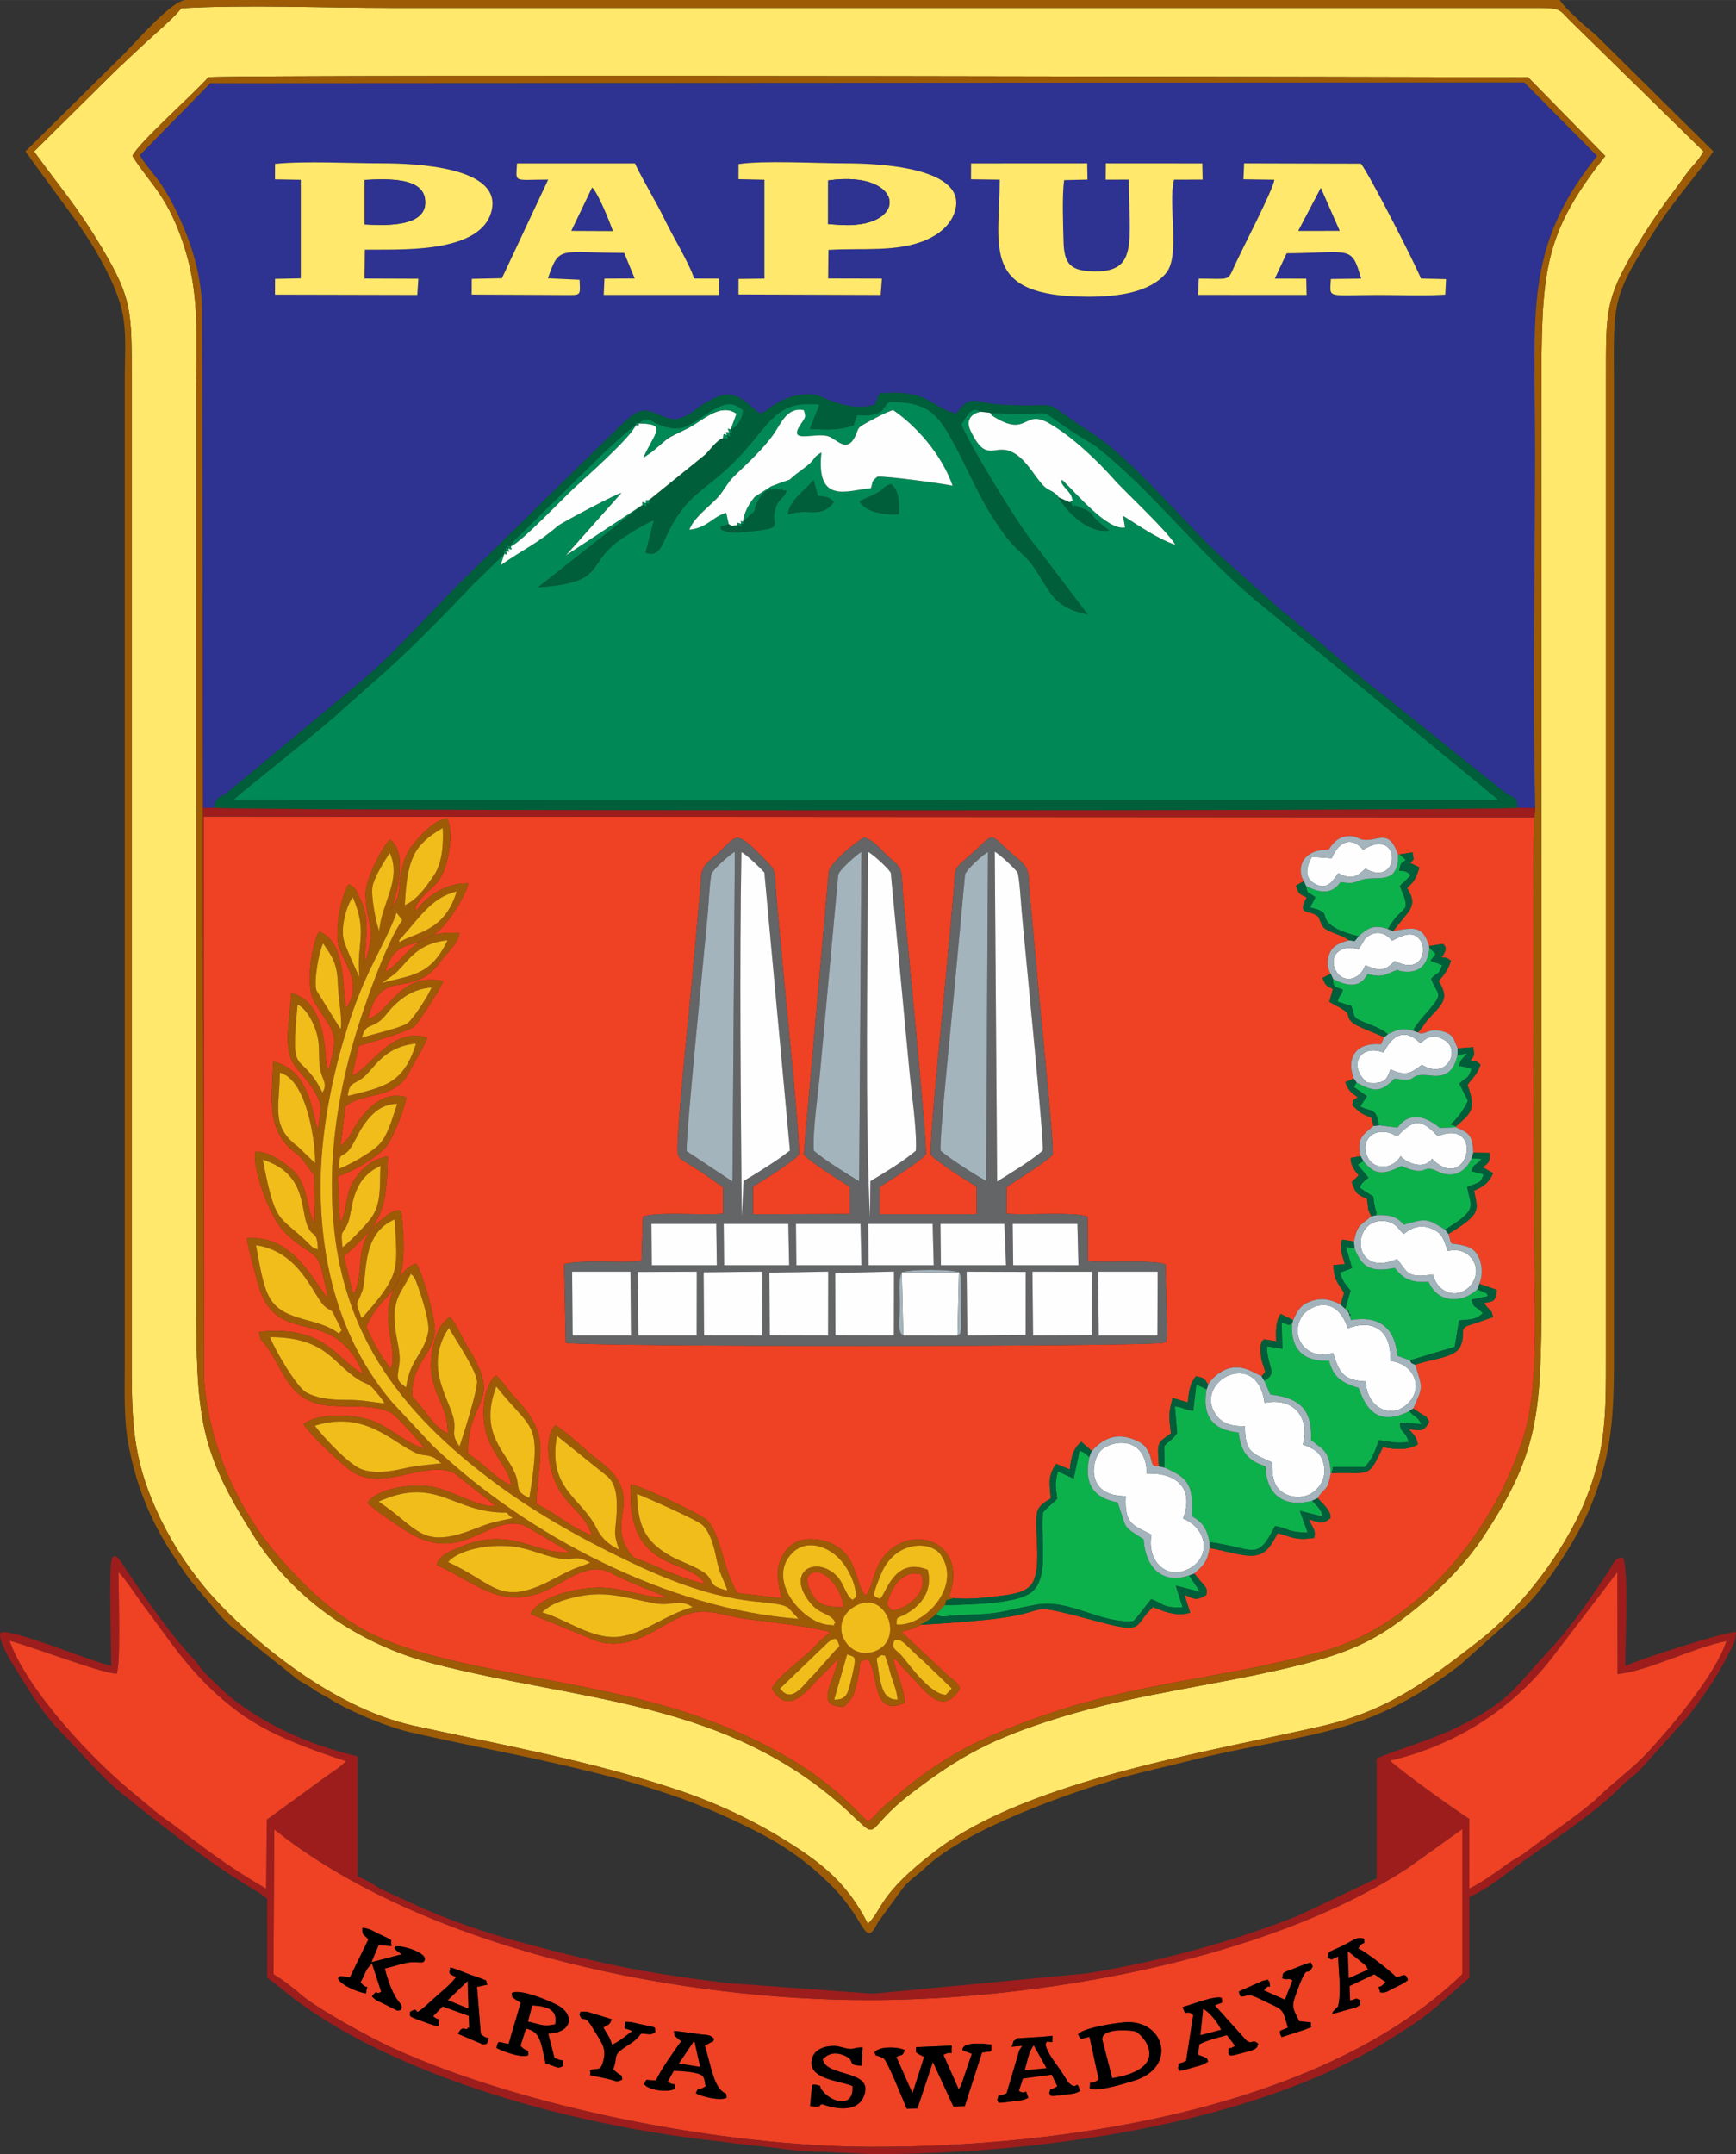 <?xml version="1.0" encoding="UTF-8"?>
<!DOCTYPE svg PUBLIC "-//W3C//DTD SVG 1.1//EN" "http://www.w3.org/Graphics/SVG/1.1/DTD/svg11.dtd">
<!-- Creator: CorelDRAW X8 -->
<svg xmlns="http://www.w3.org/2000/svg" xml:space="preserve" width="271.018mm" height="336.194mm" version="1.1" style="shape-rendering:geometricPrecision; text-rendering:geometricPrecision; image-rendering:optimizeQuality; fill-rule:evenodd; clip-rule:evenodd"
viewBox="0 0 27102 33619"
 xmlns:xlink="http://www.w3.org/1999/xlink">
 <rect x="0" y="0" width="27102" height="33619" fill="#333333" stroke="none"/>
 <defs>
  <style type="text/css">
   <![CDATA[
    .fil13 {fill:black}
    .fil8 {fill:#005E3A}
    .fil3 {fill:#008856}
    .fil9 {fill:#0DB14B}
    .fil1 {fill:#2E3291}
    .fil6 {fill:#646566}
    .fil7 {fill:#9C1D1C}
    .fil5 {fill:#9D5B06}
    .fil11 {fill:#A4B4BD}
    .fil0 {fill:#EF4123}
    .fil4 {fill:#EF4123}
    .fil12 {fill:#F1BD1A}
    .fil10 {fill:#FEFEFE}
    .fil2 {fill:#FFE86B}
   ]]>
  </style>
 </defs>
 <g id="Layer_x0020_1">
  <path class="fil0" d="M12938 13605c36,-156 432,-473 554,-536 189,66 269,214 416,335 211,173 157,206 189,554 38,415 389,3975 358,4057 -89,112 -567,415 -719,505l-1 430 1512 0 -1 -434c-154,-84 -596,-372 -711,-489 -42,-87 201,-2444 228,-2743 42,-453 84,-902 124,-1351 35,-384 -19,-349 206,-542 513,-440 271,-425 814,25 187,155 143,256 172,572 42,455 84,905 124,1358 25,281 261,2599 231,2675 -83,98 -567,405 -719,504l-1 417c301,29 1060,-35 1266,47l6 695c289,28 1030,-28 1210,51l24 1115c-30,183 -1,44 -49,104 -75,67 -9260,70 -9338,0l-26 -1220c186,-80 915,-18 1208,-51l22 -695c199,-82 947,-15 1252,-46l-1 -416c-116,-77 -235,-165 -352,-243 -85,-56 -111,-68 -196,-123 -119,-77 -113,-58 -155,-138 -51,-135 184,-2327 215,-2676 41,-453 81,-905 123,-1353 30,-316 -15,-425 173,-577 441,-360 324,-527 836,-12 211,213 153,187 186,560 41,446 83,899 123,1346 27,289 268,2632 227,2717 -121,122 -553,403 -712,488l0 436 1512 -5 -1 -425c-157,-96 -625,-389 -719,-505l390 -4411zm1965 11338c236,22 497,-9 733,-39 244,-31 446,-73 512,-262 72,-203 41,-496 34,-724 -11,-362 -9,-390 223,-534 -18,-224 -52,-343 83,-538l213 88c21,-189 50,-324 180,-433l163 144c116,-128 318,-300 621,-193 129,45 192,84 248,176 98,159 26,271 180,256 -29,-387 -27,-360 188,-514 -32,-267 -43,-290 26,-552l236 69c19,-174 32,-290 127,-408 130,23 136,39 192,133 43,-95 199,-231 346,-261 217,-44 361,72 488,128l56 -66c-19,-95 -54,-139 -66,-244 -32,-260 42,-252 51,-266l187 30c-8,-164 -7,-313 68,-426l196 95c72,-148 109,-232 271,-292 178,-66 325,-27 470,50l55 -181c-85,-147 -155,-178 -168,-434l180 -16c-38,-135 -88,-225 -44,-383l186 29c56,-279 108,-248 272,-394 -71,-129 -41,-99 -69,-273 -162,-67 -180,-91 -238,-258l107 -106c-56,-73 -122,-146 -126,-272l156 -28c-71,-291 63,-351 202,-472l-34 -131c-197,-76 -171,-80 -294,-190 23,-128 -36,-35 82,-128 -105,-69 -147,-108 -193,-235l132 -54c-132,-356 65,-570 425,-536l49 -111c-108,-53 -410,-158 -488,-223 -125,-106 -17,-117 -149,-205 -74,-51 -144,-74 -219,-127l46 -160c2,-21 8,-25 11,-38 -105,-49 -105,-40 -166,-171l131 -66c-66,-98 -57,-259 0,-355 56,-94 147,-129 286,-167 -92,-67 -177,-87 -283,-133 -157,-70 -130,-93 -194,-230 -125,-130 -346,-1 -184,-307 -118,-56 -123,-49 -168,-182l123 -72c-99,-138 -82,-492 388,-491 46,-74 121,-172 229,-199 182,-46 220,34 317,45 230,26 391,-188 538,233l24 -5 201 -31c16,139 37,81 -36,166l142 68c-42,157 -91,241 -192,318 85,146 121,244 13,390l-231 287c327,-59 464,-93 563,233l211 -34c1,1 113,49 -20,213 83,2 77,-4 149,49 -44,147 -120,235 -190,317 110,193 123,278 -27,448 -46,52 -118,124 -167,184 -58,73 -67,108 -131,170 118,63 156,-88 401,-12 154,48 154,110 220,262l243 -20c21,152 19,116 -45,215 130,27 61,-20 158,59 -65,177 -105,179 -203,317 132,363 77,426 -178,643l0 17c205,94 252,113 270,396l255 4c6,133 -12,157 -110,223l163 93c-57,137 -142,209 -297,273 48,292 148,345 -400,675 60,203 4,130 197,173 85,19 157,39 214,99 104,106 146,336 70,507l274 95c-23,178 -35,178 -201,204l41 53c72,86 68,40 103,168 -119,37 -218,79 -372,125 -177,53 -45,147 -145,342 -88,171 -483,192 -700,277 117,381 128,326 -31,682 233,163 182,85 251,208 -99,168 -124,129 -316,118 79,98 110,96 136,234 -167,99 -357,76 -544,44 -246,505 -183,382 -798,405l-16 4c-55,269 -66,200 -179,344 -3,4 -11,26 -13,21 -2,-6 -8,14 -11,21 79,97 207,187 199,310 -124,107 -176,75 -339,18 51,132 115,162 84,293 -290,42 -344,-13 -568,-75 -100,171 -173,360 -432,353 -183,-5 -445,-92 -633,-119 -39,238 -118,284 -240,397 191,241 207,198 189,334 -166,97 -190,61 -343,-4l90 280c-216,71 -423,-28 -580,-86 -293,265 -126,417 -748,253 -1449,-380 -643,-179 -1867,-54 -297,30 -724,63 -1013,76 -83,60 -197,82 -299,108 6,7 15,17 20,21 4,5 14,16 20,21l675 634c92,80 154,102 199,211 -184,295 -355,237 -568,18l-358 -383c-73,-93 -22,-50 -117,-110 44,240 171,459 179,697 -520,239 -400,-463 -568,-675 -196,20 -94,49 -182,378 -65,243 -52,192 -192,356 -497,16 -138,-408 -91,-759 -53,64 -177,196 -230,244 -243,223 -534,700 -809,234 68,-172 541,-507 688,-675 87,-99 143,-126 225,-208 -397,-97 -856,-143 -1281,-199 -557,-75 -692,-245 -1215,42 -308,169 -673,429 -1122,309l-1064 -433c133,-254 617,-381 969,-407 440,-33 790,164 1165,151 -284,-130 -606,-238 -876,-384 -322,-174 -666,96 -915,225 -764,397 -1155,-51 -1806,-350 36,-158 237,-225 391,-288 777,-320 1154,134 1682,90 -77,-53 -684,-412 -722,-424 -540,-171 -955,621 -1780,120 -134,-81 -553,-357 -651,-468 149,-222 672,-306 1015,-247 287,49 800,359 979,290l-629 -498c-258,-154 -714,21 -999,59 -470,62 -588,-61 -833,-275 -88,-77 -509,-481 -530,-557 232,-182 792,-154 1067,-52 319,119 550,376 830,439 -49,-70 -451,-520 -528,-562 -263,-141 -688,-85 -986,-114 -627,-63 -680,-549 -982,-951 -95,-125 -60,-26 -99,-196 355,-43 705,-6 981,159 248,149 432,387 649,500 -454,-1107 -1313,-407 -1619,-1330 -56,-171 -179,-646 -201,-791 749,-73 1088,773 1268,932 -20,-128 -56,-251 -84,-382 -84,-402 -241,-282 -608,-663 -246,-255 -498,-1047 -444,-1234 215,-37 569,246 652,357 174,231 148,556 277,755l-9 -759c-124,-134 -158,-240 -283,-334 -480,-361 -373,-837 -358,-1428 562,114 600,786 699,1064 35,-291 92,-344 -37,-576 -85,-154 -194,-267 -290,-381 -251,-297 -100,-740 -91,-1176 431,91 518,646 539,1009 2,31 3,76 10,105 14,64 22,54 41,83 154,-614 90,-554 -217,-1044 -179,-286 -23,-1003 63,-1113 444,155 349,951 424,1192 241,-350 26,-608 -102,-924 -99,-246 21,-819 135,-1008 114,42 118,92 175,208 196,398 64,640 91,1006 183,-605 25,-508 3,-1046 -10,-242 275,-773 378,-866 287,208 117,837 10,1105 104,-204 122,-145 143,-415 12,-150 52,-343 126,-487 78,-151 371,-470 544,-517 164,-45 35,-13 87,20 83,203 8,626 -88,828 -61,129 -119,175 -223,270 -66,61 -241,230 -189,312 131,-194 430,-442 816,-433 -57,224 -356,693 -546,806 -371,221 -604,72 -752,577 347,-191 437,-670 1159,-605 -27,167 -178,279 -285,428 -466,654 -934,41 -1146,914 349,-99 487,-734 1177,-596 -24,88 -390,659 -452,708 -106,84 -694,254 -865,300l-106 466c277,-88 598,-765 1173,-591 -28,95 -141,284 -201,390 -88,154 -123,258 -247,354 -252,197 -632,143 -831,334l-75 624 133 -146c165,-321 466,-748 896,-627 -24,177 -226,686 -338,798 -187,185 -474,347 -729,437l31 730c117,-171 85,-467 215,-661 133,-198 293,-341 531,-378 -22,813 -66,1025 -686,1557l139 579c49,-56 4,67 60,-90 116,-328 -44,-735 389,-1059 88,-66 185,-169 307,-138 170,1451 -259,1129 -545,1810 92,218 245,485 382,653 105,-222 -84,-625 -30,-972 35,-227 195,-617 429,-666 92,127 319,907 287,1091 -67,376 -372,483 -349,988 199,186 309,450 555,576 6,-403 -194,-546 -253,-928 -44,-290 63,-783 289,-893 95,105 197,347 277,475 558,888 -7,766 -1,1659 232,127 415,377 681,493 -46,-275 -284,-474 -385,-792 -78,-246 -71,-626 80,-857 36,-55 18,-30 67,-67 136,139 175,219 309,363 544,587 358,795 314,1640 260,112 580,396 873,492 -98,-319 -355,-437 -516,-720 -139,-242 -263,-761 -59,-1000 216,129 452,383 662,537 752,553 167,886 454,1382 111,194 132,141 357,242 212,96 633,274 863,315 -225,-413 -1235,-154 -1156,-1550 151,12 1031,437 1166,538 233,174 268,794 498,1155l696 83c-58,-234 -116,-435 11,-667 96,-175 260,-294 556,-248 657,102 551,732 745,873 106,-157 126,-391 244,-563 407,-598 1379,-311 1050,581l89 22zm-11721 -3429c68,876 383,1689 849,2368 262,382 670,821 1028,1125 162,138 436,332 647,444 1209,641 3439,730 5164,1328 533,185 1039,415 1475,677 252,151 413,263 644,450 219,177 375,349 560,523 99,-64 115,-107 200,-189 79,-78 145,-124 228,-196 444,-387 922,-704 1485,-949 1975,-859 3382,-819 5199,-1327 1500,-418 2693,-1908 3139,-3389 239,-793 150,-2218 150,-3117 0,-582 -32,-6091 6,-6506l-20777 -12 3 8770z"/>
  <path class="fil1" d="M13768 4348l-19 255 -2220 -8 1 -242 404 -5 0 -1543 -405 -9 1 -235c386,-60 1236,-12 1672,-12 445,0 1951,46 1698,772 -69,195 -239,333 -429,418 -457,203 -1013,127 -1538,161l-4 446 839 2zm-7237 2l-16 253 -2222 -5 1 -246 402 -8 0 -1538 -403 -7 1 -242c481,-47 1172,-8 1676,-8 462,0 1917,43 1696,771 -199,656 -1484,565 -1970,577l-5 450 840 3zm12184 -2c492,0 446,47 553,-188 127,-281 611,-1204 627,-1355l-483 -7 11 -249 1822 5c114,128 867,1600 938,1793l392 9 -12 242c-327,21 -703,5 -1035,5 -835,0 -765,66 -751,-249l473 -6c-154,-530 -154,-402 -1163,-395l-185 395 491 1 5 254 -1695 -1 12 -254zm-3555 -1798l1813 -1 5 254 -365 8c-34,233 -16,712 -9,965 10,347 111,453 478,459 693,12 542,-468 542,-1432l-362 1 2 -255 1506 1 5 253 -446 1c-99,378 102,1184 -124,1457 -246,298 -740,372 -1228,370 -1673,-5 -1370,-768 -1370,-1827l-448 -6 1 -248zm-6112 1816c11,248 29,240 -219,238l-1465 -7 1 -245 471 -10 722 -1539c-549,0 -505,59 -486,-253l1840 0c141,293 331,598 476,898 112,235 381,675 448,899l388 1 2 255 -1801 0 11 -255 473 -2 -164 -399c-1016,0 -1011,-126 -1191,396l494 23zm-5893 443l9 7800 187 -2c-5,-170 86,-150 203,-242l2082 -1729c543,-452 1258,-1271 1698,-1688l2351 -2305c198,-161 291,-323 581,-179 449,222 504,-102 942,-274 323,-126 502,173 653,258 109,16 312,-328 849,-291 98,7 551,294 951,155l68 -171c795,-76 816,242 1202,311 240,-321 285,-162 668,-139 1137,69 502,-161 1456,453 599,386 1388,1333 1945,1864l1026 916c315,229 1181,1018 1561,1295 86,63 176,137 256,204 122,102 160,123 273,219l1057 848c104,85 170,134 275,219 218,177 224,61 244,276l276 2c-46,-1842 -3,-3741 -3,-5589 0,-2152 -180,-3153 969,-4586l-1137 -1148 -20513 12 -1102 1124c164,283 337,343 647,1037 177,396 315,856 326,1350z"/>
  <path class="fil2" d="M2067 2434c83,-196 977,-986 1186,-1230 1069,-46 20604,2 20604,2l1204 1228c-979,1244 -997,1807 -997,3739l0 14076c0,1841 -54,2454 -926,3763 -222,333 -548,684 -856,944 -595,501 -971,764 -1891,1003 -1269,330 -2596,459 -3845,845 -1061,328 -1563,603 -2332,1193 -765,588 -446,760 -963,282 -1896,-1752 -4191,-1719 -6501,-2319 -1139,-296 -2144,-985 -2768,-1958 -878,-1371 -918,-1881 -918,-3788l0 -14111c0,-782 53,-1463 -166,-2184 -260,-854 -550,-1036 -831,-1485zm-1535 -71c412,574 657,832 1052,1494 482,807 472,999 472,2070l0 15240c0,877 -1,1468 311,2228 178,435 418,852 695,1210 45,58 100,128 141,177 594,708 1932,1860 3248,2149 1437,315 2726,539 4088,990 640,212 1213,484 1732,807 565,352 959,666 1278,1295 232,-212 148,-451 1077,-1152 1453,-1096 4295,-1539 6008,-1932 1068,-246 1712,-755 2467,-1340 648,-503 1327,-1393 1643,-2169 329,-808 328,-1339 328,-2263l0 -15240c0,-1067 -16,-1249 464,-2060 168,-283 324,-519 506,-763 95,-128 180,-243 269,-368 113,-159 190,-205 284,-373l-2043 -2001c-218,-206 -151,-241 -555,-239l-17886 0c-1053,0 -2244,-52 -3281,5 -105,143 -414,403 -563,543 -200,189 -386,354 -580,549l-1155 1143z"/>
  <path class="fil3" d="M7874 8643c64,19 45,25 27,-43 65,16 52,27 34,-38 67,17 58,32 40,-34 166,-69 805,-741 989,-912 167,-155 875,-777 962,-979 57,4 45,19 45,-33 -62,-7 -52,-24 -45,33 -88,38 -420,356 -513,440l-1389 1362c-63,80 -23,23 -49,89 -69,-23 -58,-36 -40,34 -67,-18 -54,-29 -34,38 -64,-17 -46,-23 -27,43l-500 487c-419,445 -1060,1099 -1531,1502l-524 464c-274,265 -1535,1247 -1675,1388l19760 7 -3838 -3156c-862,-728 -1566,-1659 -2420,-2343 -88,-70 -185,-120 -280,-179 -877,-554 -157,-288 -1410,-371 37,43 0,26 83,76 507,303 445,-135 832,84 367,209 764,589 1040,901 138,155 836,809 937,998 -307,-98 -739,-415 -816,-450l32 180c-270,55 -750,-522 -982,-743 -61,61 133,183 150,275 17,91 49,16 -37,75 10,8 24,6 30,21 49,120 21,18 58,32 376,136 120,81 534,390 -427,51 -792,-487 -785,-516 -26,-31 -15,-30 -58,-63 -81,-64 -119,-48 -207,-147 -135,-152 -264,-412 -481,-507 -272,-119 -388,187 -633,-324 -78,-162 4,-270 159,-298 -156,-107 -229,83 -303,197 71,230 942,1670 1166,1905l804 1060c-552,-114 -576,-361 -842,-741 -191,-274 -299,-210 -704,-882 -200,-332 -348,-694 -542,-1047 -237,-432 -377,-643 -983,-649 -103,20 -68,109 -192,173 -93,49 -227,37 -338,38l-53 159c-245,76 -389,68 -680,54l150 -380c-537,-58 -700,147 -1022,546 -674,836 -993,711 -1365,1493 -79,166 -122,344 -329,275l131 -508c-139,52 -330,172 -454,252 -664,425 -226,714 -1354,794l1628 -1285c80,25 73,49 58,-28 67,22 45,29 45,-49 -67,12 -60,-9 -45,49 -74,-18 -64,-39 -58,28l-1181 778c-3,3 -11,10 -17,14l869 -978c-29,-15 -933,462 -992,513 -318,276 -526,357 -894,614l59 -178zm5545 -817c82,-47 160,-73 256,-121 135,-68 106,-112 233,-150 121,93 136,266 123,469 -244,14 -512,-34 -612,-198zm-1120 203c28,-232 289,-387 401,-537l68 246c127,20 166,12 250,97 -212,274 -393,81 -719,194zm-699 111c-50,-10 -39,-18 -29,33 -69,-14 -58,-34 -58,26 78,24 71,48 58,-26 59,15 48,25 29,-33 310,-282 87,-45 252,-353 91,-172 223,-166 430,-126 -57,124 -115,124 -158,223 -139,324 196,352 -439,411 -94,8 -265,32 -350,-1 -139,-53 -43,-18 -90,-74l132 -40 42 27 -42 -27 -40 -177c-224,65 -282,230 -574,264 64,-180 288,-342 437,-497 69,-71 123,-172 194,-264 85,-111 436,-393 668,-708 127,-172 215,-450 487,-397l17 59c1,41 26,29 -58,150 -235,341 224,123 436,204 118,45 278,259 405,0 70,-142 14,-126 198,-225 127,-69 290,-158 396,-189 342,233 748,670 929,1180 -155,-33 -1032,-155 -1176,-140 -95,82 -60,50 -99,178 -372,37 -861,259 -773,-558 -183,111 -37,78 -322,284 -310,225 1,67 -462,245l-257 164c-92,110 -170,249 -183,387z"/>
  <path class="fil4" d="M13309 32555c-215,-87 -729,-108 -627,-440 38,-124 177,-186 343,-184 81,1 155,36 228,44 81,10 67,-18 215,-23l-15 287c-251,-9 -80,-76 -266,-157 -155,-68 -261,-28 -343,56 51,287 801,155 646,568 -130,347 -650,134 -650,134 -69,-1 20,58 -193,29l28 -297c1,0 -24,-64 91,-29 88,28 1,-16 63,72 140,199 508,302 480,-60zm1716 -558c-4,-136 324,-106 451,-87 2,143 13,92 -145,124l-269 836 -177 6 -321 -695 -241 724 -167 5c-48,-109 -308,-767 -368,-792 -172,-71 -90,-9 -137,-86 75,-107 394,-86 474,-35 -42,108 -36,54 -131,106l252 567 181 -567c-7,-6 -17,-10 -22,-13l-67 -34c-51,-44 -36,5 -38,-106l559 -25c-17,217 45,54 -130,144l237 536c9,-15 12,-5 42,-70l164 -482 -147 -56zm1299 -86l-2 2c37,140 145,268 235,397 21,30 111,179 125,193 149,147 112,-80 181,129 -77,50 -142,45 -254,61 -280,39 -189,6 -229,-26 51,-144 -26,-8 127,-107l-88 -182 -450 61 -63 193c140,83 85,-82 147,106 -79,49 -143,41 -257,58 -290,42 -183,13 -228,-23 47,-129 -30,-21 147,-104l199 -672c-7,-4 -18,-11 -23,-13 -4,-2 -18,-9 -23,-12l-74 -29 -9 -117 94 -15 398 -24c35,-28 -55,-15 71,-37 103,-17 50,-9 82,22l-2 100 -104 39zm-6082 556c63,-149 287,-465 393,-611 -7,-7 -19,-13 -24,-17 -103,-88 -75,-54 -90,-143 121,10 248,30 360,46 196,28 183,2 269,78 -40,83 4,17 -68,64l-78 42c96,317 136,615 282,722 69,51 47,5 58,90 -91,55 -397,-16 -481,-71 55,-113 -5,-11 154,-106 -43,-156 50,-216 -498,-244l-96 174c121,75 115,-9 114,108 -111,64 -413,24 -482,-73 60,-101 -11,-55 187,-59zm6588 -717c85,-108 623,-184 746,-190 616,-32 803,712 125,914 -124,37 -568,179 -689,123 20,-185 -32,-20 141,-142l-144 -665c-163,28 -117,63 -179,-40zm-7594 -127c-124,-206 -142,-35 -191,-191 38,-27 -38,-46 127,-33l378 114c-31,103 -72,85 -130,131 66,118 97,140 134,267 127,-53 216,-144 318,-211 -134,-70 -126,7 -111,-145 108,-4 163,24 276,45 245,47 176,36 194,115 -85,56 -84,26 -224,24 -79,117 -179,159 -284,235 -159,117 -72,118 -150,320l43 40c114,94 75,15 100,121 -112,52 -62,24 -270,-20 -330,-71 -202,-18 -235,-121 105,-61 164,51 214,-178 40,-184 -36,-261 -189,-513zm170 -34c0,-4 -7,-11 -11,-8l11 8zm9057 -265c192,-55 497,-180 609,-145 16,115 10,59 -105,120l491 545c102,76 85,-35 185,52 -23,96 -51,92 -346,170 -59,15 -120,33 -120,-37 1,-107 1,-25 105,-101l-128 -166c-142,39 -316,82 -431,144l-20 161 101 39c66,40 11,-30 58,67 -56,37 -45,35 -130,64 -28,9 -79,21 -110,31 -306,89 -186,40 -231,11 28,-108 -56,-37 126,-113l111 -717c-112,-104 -108,48 -165,-125zm-10424 -124c-66,-59 -29,4 -50,-94 115,-74 549,103 701,180 284,143 258,437 -131,451l97 379c184,88 117,-25 135,128 -100,49 -69,18 -275,-41 -77,-392 -101,-494 -304,-544l-86 267c92,116 131,31 119,151 -127,49 -450,-88 -494,-115 34,-138 20,-87 189,-63l189 -643 -90 -56zm-921 -343c-96,-58 -97,-31 -101,-97 55,-34 -128,-121 312,54 54,21 102,31 157,54 162,67 76,12 123,106l-162 35 59 731c120,127 151,-4 95,154 -12,4 -31,15 -63,12l-387 -164c64,-151 129,-39 149,-88 4,-11 18,-6 26,-10l-7 -183 -410 -147 -148 154c142,106 82,-33 91,157 -111,-20 -184,-53 -282,-88 -224,-80 -159,-69 -168,-140 212,-119 -52,184 378,-213 121,-112 244,-200 338,-327zm12900 17c20,-104 -18,-73 195,-156 95,-37 159,-66 248,-89l34 60c-109,204 -61,-113 -245,383 -92,247 -80,245 33,471 7,2 17,4 20,4 4,0 16,2 21,2l122 12c4,-8 16,8 23,12 -30,104 75,30 -106,106l-355 114c-59,-125 -26,-85 98,-150 -85,-284 -59,-270 -310,-385 -43,-20 -210,-105 -251,-112 -143,-23 -182,79 -203,-66l368 -164c216,-46 20,-18 108,7 16,180 13,-6 -85,141l327 145 118 -301c-70,-48 -81,3 -160,-34zm707 -325c27,-115 2,-66 255,-192 147,-74 205,-139 315,-99 10,132 -1,3 -91,152 111,43 501,349 599,451 100,-28 146,-80 177,42 -71,58 -133,81 -222,126 -99,49 -125,79 -212,65 -39,-169 -43,-8 85,-161l-175 -121 -388 184 9 226c120,-26 74,-50 161,-1 -10,95 16,53 -63,106l-377 105c23,-68 6,-25 52,-79 1,-2 39,-40 39,-40 56,-227 8,-532 2,-777 -136,49 -74,63 -166,13zm-15263 312l289 -593c-67,-82 -101,-52 -94,-181 135,17 142,40 258,96 269,128 165,58 197,189l-201 -15 -112 267 474 -124c-432,-268 531,-45 334,123 -49,17 -141,-20 -298,19 -103,25 -208,59 -302,80 155,599 305,514 254,645 -11,4 -33,15 -64,10l-183 -93c-109,-56 -129,-47 -207,-126 97,-133 51,-8 144,-74l-143 -438c-111,97 -94,141 -180,292 140,161 110,-34 86,173 -119,-16 -405,-131 -437,-237 59,-49 -4,-29 81,-31 1,0 85,18 104,18zm-1193 -50c127,77 289,195 422,313 251,222 1109,688 1424,832 2050,937 5166,1539 7440,1549 3100,12 7119,-605 9275,-2695l0 -2266 -860 615c-2218,1445 -5808,2058 -8415,2056 -2878,-2 -6665,-732 -9064,-2503 -78,-58 -145,-117 -211,-161l-11 2260zm12161 961l-2 100c-109,-16 -87,-14 -104,39l-2 2 2 -2 104 -39 2 -100c-32,-31 21,-39 -82,-22 -126,22 -36,9 -71,37l153 -15zm-636 171l74 29c5,3 19,10 23,12 5,2 16,9 23,13l45 -69 -165 15c56,-140 -19,-40 85,-132l-94 15 9 117z"/>
  <path class="fil5" d="M13023 26526l202 -706c127,50 161,-4 61,403 -48,195 -61,307 -263,303zm743 -698c63,33 30,-53 89,120 20,60 32,123 53,191 42,137 90,238 106,386 -222,8 -263,-203 -307,-504 -28,-190 -37,-120 59,-193zm197 -227c120,-45 177,86 466,335l430 416 -94 100c-235,-15 -531,-419 -677,-599 -86,-107 -187,-116 -125,-252zm-1028 23c130,-88 113,-31 139,-19 47,124 42,69 -38,157l-333 375c-146,130 -335,472 -525,215l757 -728zm457 -579c438,-206 730,533 281,720 -454,189 -796,-478 -281,-720zm-4927 120c134,-139 331,-196 522,-240 491,-113 792,21 1236,98 278,49 393,-79 589,60 -431,118 -748,409 -1138,460 -428,55 -853,-284 -1209,-378zm5381 -122c58,-254 242,-558 534,-470 121,267 -216,541 -455,562l-79 -92zm-1116 -89c-45,-53 -183,-279 -97,-369 182,-189 527,210 532,497 -191,2 -345,-20 -435,-128zm1005 -3c-96,-48 -142,10 16,-378 219,-538 782,-532 936,-307 342,500 -273,1129 -690,1087 -2,-142 18,-90 153,-168 254,-146 410,-375 335,-685 -542,-221 -663,419 -750,451zm-692 378c-85,46 93,46 -113,29 -392,-32 -972,-692 -567,-1115 217,-226 539,-118 727,70 126,125 231,317 266,513 23,125 27,79 -47,142 -107,-66 -129,-257 -250,-377 -314,-312 -788,-79 -432,396 180,241 340,170 416,342zm-6047 -949c193,-228 769,-303 1136,-223 193,42 361,116 546,156 303,65 271,-64 536,73 -203,98 -143,27 -553,247 -863,464 -919,86 -1665,-253zm2948 -1064c160,59 933,405 1017,480 118,105 181,314 221,517 53,264 105,308 175,509 -357,-81 -161,-161 -410,-308 -168,-100 -346,-151 -499,-241 -370,-219 -488,-444 -504,-957zm-4033 119c919,-413 1153,185 1999,172 47,51 45,53 96,86 -277,57 -340,67 -582,162 -858,339 -877,3 -1513,-420zm3753 750c-155,-77 -269,-170 -349,-331 -243,-490 -770,-612 -620,-1445l793 637c135,126 149,328 139,556 -13,315 -63,288 37,583zm-1400 -806c-249,-114 -127,-166 -229,-397 -154,-349 -559,-620 -287,-1343 571,719 713,512 516,1740zm-1983 -456c-203,46 -440,78 -632,9 -213,-77 -624,-533 -734,-681 761,-238 1171,225 1540,407 139,69 162,36 283,76 82,26 107,88 161,102 -260,33 -360,28 -618,87zm8091 2434c100,-52 177,-97 243,-167l36 -34 34 -37 29 -35 39 -31 21 -78 129 -32 -89 -22c329,-892 -643,-1179 -1050,-581 -118,172 -138,406 -244,563 -194,-141 -88,-771 -745,-873 -296,-46 -460,73 -556,248 -127,232 -69,433 -11,667l-696 -83c-230,-361 -265,-981 -498,-1155 -135,-101 -1015,-526 -1166,-538 -79,1396 931,1137 1156,1550 -230,-41 -651,-219 -863,-315 -225,-101 -246,-48 -357,-242 -287,-496 298,-829 -454,-1382 -210,-154 -446,-408 -662,-537 -204,239 -80,758 59,1000 161,283 418,401 516,720 -293,-96 -613,-380 -873,-492 44,-845 230,-1053 -314,-1640 -134,-144 -173,-224 -309,-363 -49,37 -31,12 -67,67 -151,231 -158,611 -80,857 101,318 339,517 385,792 -266,-116 -449,-366 -681,-493 -6,-893 559,-771 1,-1659 -80,-128 -182,-370 -277,-475 -226,110 -333,603 -289,893 59,382 259,525 253,928 -246,-126 -356,-390 -555,-576 -23,-505 282,-612 349,-988 32,-184 -195,-964 -287,-1091 -234,49 -394,439 -429,666 -54,347 135,750 30,972 -137,-168 -290,-435 -382,-653 286,-681 715,-359 545,-1810 -122,-31 -219,72 -307,138 -433,324 -273,731 -389,1059 -56,157 -11,34 -60,90l-139 -579c620,-532 664,-744 686,-1557 -238,37 -398,180 -531,378 -130,194 -98,490 -215,661l-31 -730c255,-90 542,-252 729,-437 112,-112 314,-621 338,-798 -430,-121 -731,306 -896,627l-133 146 75 -624c199,-191 579,-137 831,-334 124,-96 159,-200 247,-354 60,-106 173,-295 201,-390 -575,-174 -896,503 -1173,591l106 -466c171,-46 759,-216 865,-300 62,-49 428,-620 452,-708 -690,-138 -828,497 -1177,596 212,-873 680,-260 1146,-914 107,-149 258,-261 285,-428 -722,-65 -812,414 -1159,605 148,-505 381,-356 752,-577 190,-113 489,-582 546,-806 -386,-9 -685,239 -816,433 -52,-82 123,-251 189,-312 104,-95 162,-141 223,-270 96,-202 171,-625 88,-828 -52,-33 77,-65 -87,-20 -173,47 -466,366 -544,517 -74,144 -114,337 -126,487 -21,270 -39,211 -143,415 107,-268 277,-897 -10,-1105 -103,93 -388,624 -378,866 22,538 180,441 -3,1046 -27,-366 105,-608 -91,-1006 -57,-116 -61,-166 -175,-208 -114,189 -234,762 -135,1008 128,316 343,574 102,924 -75,-241 20,-1037 -424,-1192 -86,110 -242,827 -63,1113 307,490 371,430 217,1044 -19,-29 -27,-19 -41,-83 -7,-29 -8,-74 -10,-105 -21,-363 -108,-918 -539,-1009 -9,436 -160,879 91,1176 96,114 205,227 290,381 129,232 72,285 37,576 -99,-278 -137,-950 -699,-1064 -15,591 -122,1067 358,1428 125,94 159,200 283,334l9 759c-129,-199 -103,-524 -277,-755 -83,-111 -437,-394 -652,-357 -54,187 198,979 444,1234 367,381 524,261 608,663 28,131 64,254 84,382 -180,-159 -519,-1005 -1268,-932 22,145 145,620 201,791 306,923 1165,223 1619,1330 -217,-113 -401,-351 -649,-500 -276,-165 -626,-202 -981,-159 39,170 4,71 99,196 302,402 355,888 982,951 298,29 723,-27 986,114 77,42 479,492 528,562 -280,-63 -511,-320 -830,-439 -275,-102 -835,-130 -1067,52 21,76 442,480 530,557 245,214 363,337 833,275 285,-38 741,-213 999,-59l629 498c-179,69 -692,-241 -979,-290 -343,-59 -866,25 -1015,247 98,111 517,387 651,468 825,501 1240,-291 1780,-120 38,12 645,371 722,424 -528,44 -905,-410 -1682,-90 -154,63 -355,130 -391,288 651,299 1042,747 1806,350 249,-129 593,-399 915,-225 270,146 592,254 876,384 -375,13 -725,-184 -1165,-151 -352,26 -836,153 -969,407l1064 433c449,120 814,-140 1122,-309 523,-287 658,-117 1215,-42 425,56 884,102 1281,199 -82,82 -138,109 -225,208 -147,168 -620,503 -688,675 275,466 566,-11 809,-234 53,-48 177,-180 230,-244 -47,351 -406,775 91,759 140,-164 127,-113 192,-356 88,-329 -14,-358 182,-378 168,212 48,914 568,675 -8,-238 -135,-457 -179,-697 95,60 44,17 117,110l358 383c213,219 384,277 568,-18 -45,-109 -107,-131 -199,-211l-675 -634c-6,-5 -16,-16 -20,-21 -5,-4 -14,-14 -20,-21 102,-26 216,-48 299,-108zm-7198 -2786c-160,-214 -26,-232 -108,-489 -104,-328 -431,-802 -58,-1357 100,177 426,656 439,831 11,157 -265,1003 -273,1015zm-1172 -668c-263,-28 -328,-57 -632,-56 -215,0 -435,-27 -595,-120 -139,-82 -472,-630 -559,-859 780,1 952,331 1242,563 280,226 260,101 413,293 55,69 95,106 131,179zm-714 -1092c-69,-55 -185,-126 -458,-197 -653,-167 -682,-334 -833,-1181 689,106 880,767 1066,948 99,97 98,13 172,180 17,38 104,196 96,205l-43 45zm1052 842c-165,-108 -136,-155 -106,-358 24,-166 -32,-345 -56,-510 -76,-503 83,-597 235,-903 46,44 24,7 63,71 25,41 246,652 209,835 -73,360 -285,423 -345,865zm-697 -1083c-102,-297 -83,-155 13,-423 84,-237 -26,-893 509,-1117 26,750 120,823 -461,1482 -32,37 -30,31 -61,58zm-295 -1104c-37,-300 8,-185 87,-388 77,-200 40,-676 505,-881 -15,329 18,583 -149,817 -72,101 -372,409 -443,452zm-559 -365c84,246 161,62 174,401 -116,-49 -75,-28 -171,-121 -452,-434 -490,-257 -690,-1283 656,211 590,717 687,1003zm-136 -1204c-429,-322 -288,-606 -285,-1157 437,111 562,1148 551,1413l-266 -256zm637 344c7,-305 52,-140 182,-324 61,-87 111,-211 178,-316 102,-159 272,-377 552,-373 -85,238 -145,507 -306,656 -127,117 -432,293 -606,357zm-255 -1190c-361,-713 -510,-152 -389,-1372 143,58 299,347 327,589 17,153 -4,316 36,464 40,146 103,187 26,319zm394 53c25,-216 88,-174 226,-275 178,-130 317,-492 840,-542 -195,627 -492,675 -1066,817zm221 -910c52,-200 119,-153 256,-243 92,-61 143,-154 223,-235 139,-140 324,-284 608,-304 -48,127 -300,511 -384,563 -118,71 -538,168 -703,219zm-710 -737c-44,-150 38,-599 104,-735 130,192 221,303 230,623 6,208 78,599 43,715l-377 -603zm672 -208c-39,-78 -225,-477 -250,-600 -39,-191 48,-523 147,-646 239,567 50,709 103,1246zm348 93c75,-58 171,-109 246,-184 170,-170 324,-443 781,-483 -267,568 -586,541 -1027,667zm267 -664c322,-349 497,-667 903,-766 -191,635 -645,636 -889,790l-14 -24zm-1222 3843c-1,-800 164,-1646 377,-2351 313,-1039 589,-1334 810,-1926l88 117c-247,341 -605,1364 -748,1853 -205,699 -349,1487 -351,2271 -5,2100 921,3422 2449,4584 652,496 1366,908 2216,1314 1512,722 2059,568 2393,677 76,26 66,35 120,88l107 117c-2027,-150 -4229,-1293 -5708,-2699l-630 -674c-759,-891 -1121,-2046 -1123,-3371zm916 -3988c-49,-124 -130,-530 -106,-691 19,-136 198,-429 271,-529 192,415 -140,803 -165,1220zm399 -407c36,-718 138,-942 592,-1204 15,259 -10,560 -145,751 -121,172 -250,367 -447,453z"/>
  <path class="fil6" d="M17144 19847l929 0 -4 995 -915 0 -10 -995zm-1026 0l925 1 -1 990 -914 4 -10 -995zm-1027 0l922 3 -1 983 -910 10 -11 -996zm-1012 10c132,-51 759,-50 892,-1 3,5 22,20 29,76l4 813c-18,94 2,52 -56,98l-846 -1c-98,-46 -54,-244 -54,-487 0,-144 -28,-390 31,-498zm-1040 9l918 -21 -2 997 -912 -2 -4 -974zm-1027 -5l918 -15 -2 996 -910 -2 -6 -979zm-1027 -5l919 -10 -2 996 -910 -1 -7 -985zm-1027 -5l920 -4 -2 995 -910 0 -8 -991zm-1026 -4l910 0 9 995 -911 0 -8 -995zm6878 -745l1010 0 16 644 -1018 0 -8 -644zm-1128 0l998 0 26 644 -1017 0 -7 -644zm-1128 0l1006 0 17 644 -1016 0 -7 -644zm-1128 0l1008 0 15 644 -1016 0 -7 -644zm-1128 0l1009 0 13 644 -1015 0 -7 -644zm-1128 0l1012 0 9 644 -1015 0 -6 -644zm5397 -663l-37 -5147c71,36 335,280 356,329 28,63 55,495 64,598 32,387 361,3666 328,3737 -162,149 -539,376 -711,483zm-884 -483c-14,-260 175,-2051 212,-2471l171 -1836c26,-83 279,-311 358,-352l-29 5134c-111,-62 -247,-146 -364,-224 -111,-73 -261,-173 -348,-251zm-1095 478l-6 564c-78,-1612 -38,-3896 -31,-5557l2 -146c74,36 329,270 354,329l288 3062c32,356 121,936 104,1270 -154,142 -545,382 -711,478zm-884 -478c-18,-327 69,-890 100,-1239l282 -3065c28,-91 316,-334 362,-358l-35 5142c-164,-100 -554,-337 -709,-480zm-1095 475l-29 557c-15,-1800 -37,-3929 -5,-5689 84,41 294,248 358,318l399 4338c-175,143 -555,380 -723,476zm-890 -466c-9,-275 283,-3187 331,-3712 11,-122 32,-532 60,-617 24,-73 303,-315 362,-343l-37 5147 -716 -475zm1829 51c94,116 562,409 719,505l1 425 -1512 5 0 -436c159,-85 591,-366 712,-488 41,-85 -200,-2428 -227,-2717 -40,-447 -82,-900 -123,-1346 -33,-373 25,-347 -186,-560 -512,-515 -395,-348 -836,12 -188,152 -143,261 -173,577 -42,448 -82,900 -123,1353 -31,349 -266,2541 -215,2676 42,80 36,61 155,138 85,55 111,67 196,123 117,78 236,166 352,243l1 416c-305,31 -1053,-36 -1252,46l-22 695c-293,33 -1022,-29 -1208,51l26 1220c78,70 9263,67 9338,0 48,-60 19,79 49,-104l-24 -1115c-180,-79 -921,-23 -1210,-51l-6 -695c-206,-82 -965,-18 -1266,-47l1 -417c152,-99 636,-406 719,-504 30,-76 -206,-2394 -231,-2675 -40,-453 -82,-903 -124,-1358 -29,-316 15,-417 -172,-572 -543,-450 -301,-465 -814,-25 -225,193 -171,158 -206,542 -40,449 -82,898 -124,1351 -27,299 -270,2656 -228,2743 115,117 557,405 711,489l1 434 -1512 0 1 -430c152,-90 630,-393 719,-505 31,-82 -320,-3642 -358,-4057 -32,-348 22,-381 -189,-554 -147,-121 -227,-269 -416,-335 -122,63 -518,380 -554,536l-390 4411z"/>
  <path class="fil7" d="M4280 28551c66,44 133,103 211,161 2399,1771 6186,2501 9064,2503 2607,2 6197,-611 8415,-2056l860 -615 0 2266c-2156,2090 -6175,2707 -9275,2695 -2274,-10 -5390,-612 -7440,-1549 -315,-144 -1173,-610 -1424,-832 -133,-118 -295,-236 -422,-313l11 -2260zm-2457 -2429c67,-199 27,-1289 27,-1582 87,73 267,348 351,465 116,160 221,294 345,467 353,492 700,897 1182,1252 478,352 1095,573 1670,762 -86,97 -194,158 -311,241l-921 671 -12 1077c-571,-329 -949,-620 -1442,-993 -87,-67 -192,-132 -284,-211l-269 -224c-693,-551 -1727,-1657 -2010,-2439 340,86 1448,512 1674,514zm19878 1356c1069,-249 1933,-843 2511,-1583l1037 -1357 3 1590c480,-48 1187,-417 1699,-516 -158,502 -822,1297 -1223,1731 -238,257 -504,441 -777,704 -245,235 -826,622 -1123,852 -96,74 -205,124 -300,194 -162,120 -402,290 -589,380l-1 -1088c-155,-93 -1042,-724 -1237,-907zm-19964 -1478c-330,-77 -1410,-530 -1694,-530 -137,0 95,403 134,466 236,374 463,782 775,1096 350,352 665,754 1067,1049 62,46 75,65 135,112 592,466 1201,940 1853,1322 93,55 87,67 164,118l0 1235c144,96 272,215 417,323 364,274 771,519 1181,724 1504,753 3369,1235 5038,1454 234,30 416,46 658,82l700 77c179,32 535,56 720,56l740 36c2521,0 5887,-442 8037,-1771 299,-186 608,-376 861,-620l416 -361 0 -1270c164,-44 487,-286 629,-394 577,-438 1250,-821 1761,-1344 103,-105 166,-130 265,-228l752 -835c224,-294 451,-608 614,-938 63,-127 138,-212 141,-389 -190,0 -1527,433 -1728,530 0,-333 58,-1499 -35,-1694 -146,16 -145,93 -219,205 -277,420 -590,882 -937,1250 -524,556 -575,769 -1420,1191 -405,203 -1088,398 -1270,494l0 1870 -1220 579c-1043,415 -2187,725 -3327,906l-3320 314 -2301 -168c-184,-29 -374,-46 -529,-70 -212,-33 -353,-51 -552,-84 -690,-111 -1357,-279 -2015,-454 -618,-165 -1245,-372 -1823,-647l-412 -187c-98,-48 -126,-75 -200,-118 -67,-40 -141,-70 -211,-107l0 -1869c-536,-125 -1080,-334 -1538,-614 -227,-138 -443,-290 -623,-471 -88,-89 -187,-173 -264,-265 -60,-72 -52,-83 -124,-159 -396,-421 -741,-926 -1064,-1405 -53,-79 -179,-318 -227,-155 -44,152 -5,1442 -5,1658z"/>
  <path class="fil5" d="M1687 1220c194,-195 380,-360 580,-549 149,-140 458,-400 563,-543 1037,-57 2228,-5 3281,-5l17886 0c404,-2 337,33 555,239l2043 2001c-94,168 -171,214 -284,373 -89,125 -174,240 -269,368 -182,244 -338,480 -506,763 -480,811 -464,993 -464,2060l0 15240c0,924 1,1455 -328,2263 -316,776 -995,1666 -1643,2169 -755,585 -1399,1094 -2467,1340 -1713,393 -4555,836 -6008,1932 -929,701 -845,940 -1077,1152 -319,-629 -713,-943 -1278,-1295 -519,-323 -1092,-595 -1732,-807 -1362,-451 -2651,-675 -4088,-990 -1316,-289 -2654,-1441 -3248,-2149 -41,-49 -96,-119 -141,-177 -277,-358 -517,-775 -695,-1210 -312,-760 -311,-1351 -311,-2228l0 -15240c0,-1071 10,-1263 -472,-2070 -395,-662 -640,-920 -1052,-1494l1155 -1143zm-1291 1143l805 1101c86,130 178,256 252,382 164,279 297,515 412,859 125,375 83,767 83,1222l0 15345c0,425 -16,846 49,1222 119,682 357,1257 728,1812 86,130 160,242 261,374l452 535c57,61 99,99 159,159l1060 845c78,49 118,65 199,119 87,59 109,75 197,120 87,45 112,69 199,118 308,170 806,380 1162,461 1144,261 1897,377 3119,692 347,89 663,187 1002,303 497,170 1314,533 1750,825 268,179 467,344 697,573 554,553 509,1001 726,568l402 -550c118,-132 213,-184 335,-300 638,-604 2269,-1178 3075,-1406 348,-98 685,-170 1016,-254 1825,-461 2714,-329 4252,-1498l1024 -916c351,-349 835,-1108 1018,-1558 287,-708 366,-1233 366,-2208l0 -15346c0,-1262 -59,-1313 720,-2491 250,-378 686,-889 833,-1108l-1791 -1772c-115,-117 -200,-164 -317,-282 -106,-107 -211,-190 -291,-309l-21449 0c-215,0 -785,661 -961,838l-1544 1525z"/>
  <path class="fil5" d="M23968 12609l-12 147c-38,415 -6,5924 -6,6506 0,899 89,2324 -150,3117 -446,1481 -1639,2971 -3139,3389 -1817,508 -3224,468 -5199,1327 -563,245 -1041,562 -1485,949 -83,72 -149,118 -228,196 -85,82 -101,125 -200,189 -185,-174 -341,-346 -560,-523 -231,-187 -392,-299 -644,-450 -436,-262 -942,-492 -1475,-677 -1725,-598 -3955,-687 -5164,-1328 -211,-112 -485,-306 -647,-444 -358,-304 -766,-743 -1028,-1125 -466,-679 -781,-1492 -849,-2368l-27 -16705c-11,-494 -149,-954 -326,-1350 -310,-694 -483,-754 -647,-1037l1102 -1124 20513 -12 1137 1148c-1149,1433 -969,2434 -969,4586 0,1848 -43,3747 3,5589zm-21901 -10175c281,449 571,631 831,1485 219,721 166,1402 166,2184l0 14111c0,1907 40,2417 918,3788 624,973 1629,1662 2768,1958 2310,600 4605,567 6501,2319 517,478 198,306 963,-282 769,-590 1271,-865 2332,-1193 1249,-386 2576,-515 3845,-845 920,-239 1296,-502 1891,-1003 308,-260 634,-611 856,-944 872,-1309 926,-1922 926,-3763l0 -14076c0,-1932 18,-2495 997,-3739l-1204 -1228c0,0 -19535,-48 -20604,-2 -209,244 -1103,1034 -1186,1230z"/>
  <path class="fil8" d="M15312 6426l144 16c1253,83 533,-183 1410,371 95,59 192,109 280,179 854,684 1558,1615 2420,2343l3838 3156 -19760 -7c140,-141 1401,-1123 1675,-1388l524 -464c471,-403 1112,-1057 1531,-1502l500 -487c-19,-66 -37,-60 27,-43 -20,-67 -33,-56 34,-38 -18,-70 -29,-57 40,-34 26,-66 -14,-9 49,-89l1389 -1362c93,-84 425,-402 513,-440 -7,-57 -17,-40 45,-33l6 3c132,-126 181,-28 328,27 361,135 459,-8 806,-223 174,-108 329,-161 486,-7 7,15 -23,228 -189,299 22,69 44,64 -23,49 23,73 38,62 -35,40 22,76 28,48 -62,48 -80,10 -206,180 -274,250l-881 713c0,78 22,71 -45,49 15,77 22,53 -58,28l-1628 1285c1128,-80 690,-369 1354,-794 124,-80 315,-200 454,-252l-131 508c207,69 250,-109 329,-275 372,-782 691,-657 1365,-1493 322,-399 485,-604 1022,-546l-150 380c291,14 435,22 680,-54l53 -159c111,-1 245,11 338,-38 124,-64 89,-153 192,-173 606,6 746,217 983,649 194,353 342,715 542,1047 405,672 513,608 704,882 266,380 290,627 842,741l-804 -1060c-224,-235 -1095,-1675 -1166,-1905 74,-114 147,-304 303,-197zm-11961 6181c160,52 20169,55 20341,0 -20,-215 -26,-99 -244,-276 -105,-85 -171,-134 -275,-219l-1057 -848c-113,-96 -151,-117 -273,-219 -80,-67 -170,-141 -256,-204 -380,-277 -1246,-1066 -1561,-1295l-1026 -916c-557,-531 -1346,-1478 -1945,-1864 -954,-614 -319,-384 -1456,-453 -383,-23 -428,-182 -668,139 -386,-69 -407,-387 -1202,-311l-68 171c-400,139 -853,-148 -951,-155 -537,-37 -740,307 -849,291 -151,-85 -330,-384 -653,-258 -438,172 -493,496 -942,274 -290,-144 -383,18 -581,179l-2351 2305c-440,417 -1155,1236 -1698,1688l-2082 1729c-117,92 -208,72 -203,242z"/>
  <path class="fil0" d="M21701 27478c195,183 1082,814 1237,907l1 1088c187,-90 427,-260 589,-380 95,-70 204,-120 300,-194 297,-230 878,-617 1123,-852 273,-263 539,-447 777,-704 401,-434 1065,-1229 1223,-1731 -512,99 -1219,468 -1699,516l-3 -1590 -1037 1357c-578,740 -1442,1334 -2511,1583z"/>
  <path class="fil0" d="M1823 26122c-226,-2 -1334,-428 -1674,-514 283,782 1317,1888 2010,2439l269 224c92,79 197,144 284,211 493,373 871,664 1442,993l12 -1077 921 -671c117,-83 225,-144 311,-241 -575,-189 -1192,-410 -1670,-762 -482,-355 -829,-760 -1182,-1252 -124,-173 -229,-307 -345,-467 -84,-117 -264,-392 -351,-465 0,293 40,1383 -27,1582z"/>
  <path class="fil2" d="M13061 3506l-133 -9 1 -681c1223,-176 1287,790 132,690zm-1532 -710l405 9 0 1543 -404 5 -1 242 2220 8 19 -255 -839 -2 4 -446c525,-34 1081,42 1538,-161 190,-85 360,-223 429,-418 253,-726 -1253,-772 -1698,-772 -436,0 -1286,-48 -1672,12l-1 235z"/>
  <path class="fil2" d="M5691 2808c369,-18 902,-40 945,302 50,396 -493,412 -842,397l-103 -5 0 -694zm-1398 -9l403 7 0 1538 -402 8 -1 246 2222 5 16 -253 -840 -3 5 -450c486,-12 1771,79 1970,-577 221,-728 -1234,-771 -1696,-771 -504,0 -1195,-39 -1676,8l-1 242z"/>
  <path class="fil2" d="M20620 2935l293 666 -643 1 350 -667zm-1208 -137l483 7c-16,151 -500,1074 -627,1355 -107,235 -61,188 -553,188l-12 254 1695 1 -5 -254 -491 -1 185 -395c1009,-7 1009,-135 1163,395l-473 6c-14,315 -84,249 751,249 332,0 708,16 1035,-5l12 -242 -392 -9c-71,-193 -824,-1665 -938,-1793l-1822 -5 -11 249z"/>
  <path class="fil2" d="M9245 2927c98,101 275,544 321,677l-644 -3 323 -674zm-687 -124l-722 1539 -471 10 -1 245 1465 7c248,2 230,10 219,-238l-494 -23c180,-522 175,-396 1191,-396l164 399 -473 2 -11 255 1801 0 -2 -255 -388 -1c-67,-224 -336,-664 -448,-899 -145,-300 -335,-605 -476,-898l-1840 0c-19,312 -63,253 486,253z"/>
  <path class="fil2" d="M15159 2798l448 6c0,1059 -303,1822 1370,1827 488,2 982,-72 1228,-370 226,-273 25,-1079 124,-1457l446 -1 -5 -253 -1506 -1 -2 255 362 -1c0,964 151,1444 -542,1432 -367,-6 -468,-112 -478,-459 -7,-253 -25,-732 9,-965l365 -8 -5 -254 -1813 1 -1 248z"/>
  <path class="fil9" d="M14753 25053l-39 31 -29 35 -34 37 -36 34c75,73 196,21 385,16 666,-17 571,-50 1189,-164 493,-91 1015,306 1506,258 102,-110 181,-225 277,-343 206,78 176,138 490,130l-105 -341 381 100 -174 -258c-449,150 -688,-162 -709,-564 -354,-228 -254,-148 -406,-576 -381,-72 -530,-288 -442,-709 -86,-71 -34,-48 -152,-100l-94 437 -246 -113c-55,229 -31,216 -11,426 -67,74 -162,141 -223,219 -39,457 115,1068 -216,1267 -266,160 -940,165 -1312,178z"/>
  <path class="fil10" d="M11377 8180l42 27 94 -8c0,-60 -11,-40 58,-26 -10,-51 -21,-43 29,-33 13,-138 91,-277 183,-387l257 -164c463,-178 152,-20 462,-245 285,-206 139,-173 322,-284 -88,817 401,595 773,558 39,-128 4,-96 99,-178 144,-15 1021,107 1176,140 -181,-510 -587,-947 -929,-1180 -106,31 -269,120 -396,189 -184,99 -128,83 -198,225 -127,259 -287,45 -405,0 -212,-81 -671,137 -436,-204 84,-121 59,-109 58,-150l-17 -59c-272,-53 -360,225 -487,397 -232,315 -583,597 -668,708 -71,92 -125,193 -194,264 -149,155 -373,317 -437,497 292,-34 350,-199 574,-264l40 177z"/>
  <path class="fil10" d="M13588 18434c166,-96 557,-336 711,-478 17,-334 -72,-914 -104,-1270l-288 -3062c-25,-59 -280,-293 -354,-329l-2 146c-7,1661 -47,3945 31,5557l6 -564z"/>
  <path class="fil10" d="M11609 18431c168,-96 548,-333 723,-476l-399 -4338c-64,-70 -274,-277 -358,-318 -32,1760 -10,3889 5,5689l29 -557z"/>
  <path class="fil9" d="M18180 22903c359,163 455,254 425,758 160,93 232,178 278,406 711,98 739,311 1022,-250 210,31 189,99 510,101l-122 -339 358 92c-29,-134 -87,-155 -164,-249 -451,115 -720,-99 -728,-536 -259,-90 -386,-200 -421,-530 -395,-36 -576,-243 -501,-673l-160 -78 -48 410c-159,-10 -133,-51 -287,-65l36 416c-87,117 -119,112 -204,203l6 334z"/>
  <path class="fil10" d="M15567 18439c172,-107 549,-334 711,-483 33,-71 -296,-3350 -328,-3737 -9,-103 -36,-535 -64,-598 -21,-49 -285,-293 -356,-329l37 5147z"/>
  <path class="fil11" d="M11435 18440l37 -5147c-59,28 -338,270 -362,343 -28,85 -49,495 -60,617 -48,525 -340,3437 -331,3712l716 475z"/>
  <path class="fil12" d="M5005 18521c2,1325 364,2480 1123,3371l630 674c1479,1406 3681,2549 5708,2699l-107 -117c-54,-53 -44,-62 -120,-88 -334,-109 -881,45 -2393,-677 -850,-406 -1564,-818 -2216,-1314 -1528,-1162 -2454,-2484 -2449,-4584 2,-784 146,-1572 351,-2271 143,-489 501,-1512 748,-1853l-88 -117c-221,592 -497,887 -810,1926 -213,705 -378,1551 -377,2351z"/>
  <path class="fil11" d="M14683 17956c87,78 237,178 348,251 117,78 253,162 364,224l29 -5134c-79,41 -332,269 -358,352l-171 1836c-37,420 -226,2211 -212,2471z"/>
  <path class="fil11" d="M12704 17956c155,143 545,380 709,480l35 -5142c-46,24 -334,267 -362,358l-282 3065c-31,349 -118,912 -100,1239z"/>
  <path class="fil7" d="M3182 21514l-3 -8770 20777 12 12 -147 -276 -2c-172,55 -20181,52 -20341,0l-187 2 -9 -7800 27 16705z"/>
  <path class="fil10" d="M10030 7880c-6,-67 -16,-46 58,-28 -15,-58 -22,-37 45,-49l881 -713c68,-70 194,-240 274,-250 15,-80 -10,-71 62,-48 -17,-65 -31,-53 35,-40 -20,-70 -43,-66 23,-49l91 -246c-258,-186 -550,128 -777,235 -365,174 -263,127 -532,349 -53,43 -100,66 -147,105 189,-414 382,-529 -66,-539l-6 -3c0,52 12,37 -45,33 -87,202 -795,824 -962,979 -184,171 -823,843 -989,912 18,66 27,51 -40,34 18,65 31,54 -34,38 18,68 37,62 -27,43l-59 178c368,-257 576,-338 894,-614 59,-51 963,-528 992,-513l-869 978c6,-4 14,-11 17,-14l1181 -778z"/>
  <path class="fil9" d="M19735 21545l97 219c447,52 658,224 634,708 186,160 286,153 310,523l16 -4 17 -96 498 0c120,-128 154,-237 221,-418 209,23 211,51 464,30 -47,-191 -134,-128 -137,-304l337 23c-71,-135 -117,-111 -189,-203 -614,311 -737,-247 -793,-363 -255,-76 -398,-165 -461,-425 -399,22 -603,-177 -578,-582 -71,49 -43,11 -162,-9l11 405 -242 -38c3,327 183,423 -43,534z"/>
  <path class="fil10" d="M15456 6442l-144 -16c-155,28 -237,136 -159,298 245,511 361,205 633,324 217,95 346,355 481,507 88,99 126,83 207,147 43,33 32,32 58,63l163 73c86,-59 54,16 37,-75 -17,-92 -211,-214 -150,-275 232,221 712,798 982,743l-32 -180c77,35 509,352 816,450 -101,-189 -799,-843 -937,-998 -276,-312 -673,-692 -1040,-901 -387,-219 -325,219 -832,-84 -83,-50 -46,-33 -83,-76z"/>
  <path class="fil9" d="M21000 20424l-37 -34 -34 -30 34 30 37 34 38 32 15 -20 8 66c37,23 42,4 9,31l21 69c456,-78 690,140 723,557l198 71 699 -211 67 -411c184,-22 241,2 372,-112 -101,-121 -141,-62 -177,-213l260 -53c-49,-55 56,-13 -170,-107l20 -41 -20 41c-241,227 -625,213 -758,-118 -305,17 -404,-62 -530,-217 -366,71 -514,-2 -630,-311l-132 -17 95 330c-8,4 -19,8 -25,10l-161 61c37,150 96,191 162,282l-74 260c-1,-4 -7,14 -10,21z"/>
  <path class="fil10" d="M17904 22998c-10,-628 -593,-523 -739,-337 -122,155 -214,688 411,689 -25,452 119,450 401,603 -81,414 248,732 608,518 330,-197 249,-625 -115,-771 173,-460 -84,-719 -566,-702z"/>
  <path class="fil10" d="M19437 22257c-4,428 127,426 425,568 -5,213 22,364 150,458 127,94 344,116 493,3 111,-85 210,-236 159,-443 -48,-190 -161,-233 -324,-300 114,-435 -153,-740 -598,-649 -112,-864 -1102,-343 -771,169 99,151 242,199 466,194z"/>
  <path class="fil10" d="M20811 21114c97,302 155,431 513,446 4,377 360,604 639,360 268,-235 134,-634 -259,-681 27,-450 -244,-667 -663,-508 -188,-574 -634,-336 -725,-174 -189,337 114,686 495,557z"/>
  <path class="fil9" d="M21283 18119l-87 57 167 204c-7,6 -60,49 -62,51 -62,66 -31,14 -71,109l209 135c31,290 75,226 39,291 221,-13 333,24 438,147 356,-103 366,-96 643,77 565,-337 377,-383 349,-668 245,-86 201,-73 255,-194l-190 -49c43,-134 45,-60 159,-193l-157 -9c-86,192 -267,334 -538,202 -260,-127 -119,107 -557,-81 -263,127 -409,161 -597,-79z"/>
  <path class="fil9" d="M20810 15279c11,146 13,107 154,167 -44,149 -44,40 -81,188l215 66c62,204 18,178 234,268 130,55 224,79 334,173 168,-78 204,-100 393,-57 78,-138 172,-226 277,-353 204,-246 103,-199 7,-456 105,-121 109,-31 171,-212l-180 -70 79 -104c2,1 -11,-21 -15,-14l-82 -86c-21,228 -120,387 -363,376 -214,-9 -45,-70 -265,23 -143,60 -184,41 -339,14 -122,235 -331,181 -539,77z"/>
  <path class="fil10" d="M21810 19650c169,204 143,305 562,240 78,335 453,394 619,127 160,-254 -62,-578 -388,-493 -69,-181 -74,-262 -227,-337 -188,-93 -341,-28 -460,71 -84,-63 -117,-192 -322,-203 -507,-28 -494,903 216,595z"/>
  <path class="fil9" d="M22754 16466c-50,210 -139,352 -409,320 -412,-50 -148,122 -570,46 -215,208 -307,224 -598,61 -4,8 -41,79 -38,74l201 141 -105 160c201,102 239,9 294,294l288 36c204,-272 456,-163 663,6l252 -11 0 -17 -92 -28c75,-42 234,-250 276,-372l-133 -263c117,-123 121,-40 191,-227 -8,-4 -18,-10 -23,-12l-80 -25c-3,0 -71,-9 -93,-14 24,-117 62,-104 126,-197l-150 28z"/>
  <path class="fil9" d="M20389 13829c30,153 21,70 146,176l-82 156c68,24 173,36 218,99 33,46 -33,213 538,353 135,-115 220,-196 460,-114 228,-417 387,-196 185,-670 60,-72 98,-85 169,-171 -87,-82 -91,-53 -179,-71 35,-137 7,-84 103,-167l-96 -86 -24 5c4,511 -349,303 -600,402 -145,57 -150,41 -299,25 -140,201 -319,170 -539,63z"/>
  <path class="fil12" d="M6996 24380c746,339 802,717 1665,253 410,-220 350,-149 553,-247 -265,-137 -233,-8 -536,-73 -185,-40 -353,-114 -546,-156 -367,-80 -943,-5 -1136,223z"/>
  <polygon class="fil10" points="17154,20842 18069,20842 18073,19847 17144,19847 "/>
  <path class="fil8" d="M14903 24943l-129 32 -21 78 -39 31 -29 35 -34 37 -36 34c-66,70 -143,115 -243,167 289,-13 716,-46 1013,-76 1224,-125 418,-326 1867,54 622,164 455,12 748,-253 157,58 364,157 580,86l-90 -280c153,65 177,101 343,4 18,-136 2,-93 -189,-334l-80 30 174 258 -381 -100 105 341c-314,8 -284,-52 -490,-130 -96,118 -175,233 -277,343 -491,48 -1013,-349 -1506,-258 -618,114 -523,147 -1189,164 -189,5 -310,57 -385,-16l36 -34 34 -37 29 -35 39 -31c372,-13 1046,-18 1312,-178 331,-199 177,-810 216,-1267 61,-78 156,-145 223,-219 -20,-210 -44,-197 11,-426l246 113 94 -437c118,52 66,29 152,100l37 -94 -163 -144c-130,109 -159,244 -180,433l-213 -88c-135,195 -101,314 -83,538 -232,144 -234,172 -223,534 7,228 38,521 -34,724 -66,189 -268,231 -512,262 -236,30 -497,61 -733,39z"/>
  <path class="fil12" d="M8465 25165c356,94 781,433 1209,378 390,-51 707,-342 1138,-460 -196,-139 -311,-11 -589,-60 -444,-77 -745,-211 -1236,-98 -191,44 -388,101 -522,240z"/>
  <polygon class="fil10" points="16128,20842 17042,20838 17043,19848 16118,19847 "/>
  <polygon class="fil10" points="9966,20842 10876,20842 10878,19847 9958,19851 "/>
  <polygon class="fil10" points="15102,20843 16012,20833 16013,19850 15091,19847 "/>
  <polygon class="fil10" points="8940,20842 9851,20842 9842,19847 8932,19847 "/>
  <polygon class="fil10" points="10992,20841 11902,20842 11904,19846 10985,19856 "/>
  <polygon class="fil10" points="12018,20840 12928,20842 12930,19846 12012,19861 "/>
  <polygon class="fil10" points="13043,20840 13955,20842 13957,19845 13039,19866 "/>
  <path class="fil12" d="M11357 24822c-70,-201 -122,-245 -175,-509 -40,-203 -103,-412 -221,-517 -84,-75 -857,-421 -1017,-480 16,513 134,738 504,957 153,90 331,141 499,241 249,147 53,227 410,308z"/>
  <polygon class="fil10" points="14102,20842 14948,20843 14971,19856 14079,19857 "/>
  <path class="fil12" d="M6002 21903c-36,-73 -76,-110 -131,-179 -153,-192 -133,-67 -413,-293 -290,-232 -462,-562 -1242,-563 87,229 420,777 559,859 160,93 380,120 595,120 304,-1 369,28 632,56z"/>
  <path class="fil12" d="M5911 23435c636,423 655,759 1513,420 242,-95 305,-105 582,-162 -51,-33 -49,-35 -96,-86 -846,13 -1080,-585 -1999,-172z"/>
  <path class="fil12" d="M4915 22251c110,148 521,604 734,681 192,69 429,37 632,-9 258,-59 358,-54 618,-87 -54,-14 -79,-76 -161,-102 -121,-40 -144,-7 -283,-76 -369,-182 -779,-645 -1540,-407z"/>
  <path class="fil12" d="M9664 24185c-100,-295 -50,-268 -37,-583 10,-228 -4,-430 -139,-556l-793 -637c-150,833 377,955 620,1445 80,161 194,254 349,331z"/>
  <path class="fil10" d="M21810 17737c-259,-174 -566,-21 -479,272 78,264 413,255 535,34 104,122 378,213 490,42 570,571 829,-655 89,-352 -250,-269 -364,-283 -635,4z"/>
  <path class="fil12" d="M5288 20811l43 -45c8,-9 -79,-167 -96,-205 -74,-167 -73,-83 -172,-180 -186,-181 -377,-842 -1066,-948 151,847 180,1014 833,1181 273,71 389,142 458,197z"/>
  <path class="fil13" d="M15025 31997l147 56 -164 482c-30,65 -33,55 -42,70l-237 -536c175,-90 113,73 130,-144l-559 25c2,111 -13,62 38,106l67 34c5,3 15,7 22,13l-181 567 -252 -567c95,-52 89,2 131,-106 -80,-51 -399,-72 -474,35 47,77 -35,15 137,86 60,25 320,683 368,792l167 -5 241 -724 321 695 177 -6 269 -836c158,-32 147,19 145,-124 -127,-19 -455,-49 -451,87z"/>
  <path class="fil10" d="M21598 16426c-352,-139 -569,197 -256,470 245,20 306,-15 364,-208 252,122 332,47 492,-70 398,252 634,-258 324,-403 -165,-82 -256,-15 -348,68 -349,-360 -546,105 -576,143z"/>
  <polygon class="fil10" points="15818,19746 16836,19746 16820,19102 15810,19102 "/>
  <polygon class="fil10" points="10176,19746 11191,19746 11182,19102 10170,19102 "/>
  <polygon class="fil10" points="11305,19746 12320,19746 12307,19102 11298,19102 "/>
  <polygon class="fil10" points="12433,19746 13449,19746 13434,19102 12426,19102 "/>
  <polygon class="fil10" points="13561,19746 14577,19746 14560,19102 13554,19102 "/>
  <polygon class="fil10" points="14689,19746 15706,19746 15680,19102 14682,19102 "/>
  <path class="fil12" d="M8264 23379c197,-1228 55,-1021 -516,-1740 -272,723 133,994 287,1343 102,231 -20,283 229,397z"/>
  <path class="fil11" d="M17904 22998c482,-17 739,242 566,702 364,146 445,574 115,771 -360,214 -689,-104 -608,-518 -282,-153 -426,-151 -401,-603 -625,-1 -533,-534 -411,-689 146,-186 729,-291 739,337zm-860 -353l-37 94c-88,421 61,637 442,709 152,428 52,348 406,576 21,402 260,714 709,564l80 -30c122,-113 201,-159 240,-397l-1 -94c-46,-228 -118,-313 -278,-406 30,-504 -66,-595 -425,-758l-87 -19c-154,15 -82,-97 -180,-256 -56,-92 -119,-131 -248,-176 -303,-107 -505,65 -621,193z"/>
  <path class="fil12" d="M7174 22571c8,-12 284,-858 273,-1015 -13,-175 -339,-654 -439,-831 -373,555 -46,1029 58,1357 82,257 -52,275 108,489z"/>
  <path class="fil10" d="M21210 14817c-269,-89 -473,87 -361,322 100,209 376,177 465,-74 238,94 293,98 461,-67 418,217 508,-170 395,-329 -122,-172 -314,-46 -439,13 -132,-174 -326,-145 -428,-19l-93 154z"/>
  <path class="fil11" d="M18971 22063c-331,-512 659,-1033 771,-169 445,-91 712,214 598,649 163,67 276,110 324,300 51,207 -48,358 -159,443 -149,113 -366,91 -493,-3 -128,-94 -155,-245 -150,-458 -298,-142 -429,-140 -425,-568 -224,5 -367,-43 -466,-194zm-109 -451l-25 71c-75,430 106,637 501,673 35,330 162,440 421,530 8,437 277,651 728,536l86 -41c3,-7 9,-27 11,-21 2,5 10,-17 13,-21 113,-144 124,-75 179,-344 -24,-370 -124,-363 -310,-523 24,-484 -187,-656 -634,-708l-97 -219 -39 -66c-127,-56 -271,-172 -488,-128 -147,30 -303,166 -346,261z"/>
  <path class="fil1" d="M5691 3502l103 5c349,15 892,-1 842,-397 -43,-342 -576,-320 -945,-302l0 694z"/>
  <path class="fil1" d="M13061 3506c1155,100 1091,-866 -132,-690l-1 681 133 9z"/>
  <path class="fil12" d="M13735 24951c87,-32 208,-672 750,-451 75,310 -81,539 -335,685 -135,78 -155,26 -153,168 417,42 1032,-587 690,-1087 -154,-225 -717,-231 -936,307 -158,388 -112,330 -16,378z"/>
  <path class="fil12" d="M13043 25329c-76,-172 -236,-101 -416,-342 -356,-475 118,-708 432,-396 121,120 143,311 250,377 74,-63 70,-17 47,-142 -35,-196 -140,-388 -266,-513 -188,-188 -510,-296 -727,-70 -405,423 175,1083 567,1115 206,17 28,17 113,-29z"/>
  <path class="fil12" d="M6340 21653c60,-442 272,-505 345,-865 37,-183 -184,-794 -209,-835 -39,-64 -17,-27 -63,-71 -152,306 -311,400 -235,903 24,165 80,344 56,510 -30,203 -59,250 106,358z"/>
  <path class="fil11" d="M20811 21114c-381,129 -684,-220 -495,-557 91,-162 537,-400 725,174 419,-159 690,58 663,508 393,47 527,446 259,681 -279,244 -635,17 -639,-360 -358,-15 -416,-144 -513,-446zm-623 -512l-17 51c-25,405 179,604 578,582 63,260 206,349 461,425 56,116 179,674 793,363l60 -41c159,-356 148,-301 31,-682 -88,-47 -40,-2 -82,-70l-198 -71c-33,-417 -267,-635 -723,-557l-21 -69 -9 -31 -23 -46 -38 -32 -37 -34 -34 -30c-145,-77 -292,-116 -470,-50 -162,60 -199,144 -271,292z"/>
  <path class="fil10" d="M20789 13394l-309 -22c-76,141 -132,312 35,414 220,135 312,-78 378,-157 209,107 297,50 423,-72 556,316 569,-678 -36,-295 -146,-181 -352,-183 -491,132z"/>
  <path class="fil13" d="M5751 30268l-289 593c-19,0 -103,-18 -104,-18 -85,2 -22,-18 -81,31 32,106 318,221 437,237 24,-207 54,-12 -86,-173 86,-151 69,-195 180,-292l143 438c-93,66 -47,-59 -144,74 78,79 98,70 207,126l183 93c31,5 53,-6 64,-10 51,-131 -99,-46 -254,-645 94,-21 199,-55 302,-80 157,-39 249,-2 298,-19 197,-168 -766,-391 -334,-123l-474 124 112 -267 201 15c-32,-131 72,-61 -197,-189 -116,-56 -123,-79 -258,-96 -7,129 27,99 94,181z"/>
  <path class="fil13" d="M17211 31832c-16,-191 466,-144 514,-125 119,47 578,567 -360,725l-154 -600zm-381 -82c62,103 16,68 179,40l144 665c-173,122 -121,-43 -141,142 121,56 565,-86 689,-123 678,-202 491,-946 -125,-914 -123,6 -661,82 -746,190z"/>
  <path class="fil11" d="M21594 19055c205,11 238,140 322,203 119,-99 272,-164 460,-71 153,75 158,156 227,337 326,-85 548,239 388,493 -166,267 -541,208 -619,-127 -419,65 -393,-36 -562,-240 -710,308 -723,-623 -216,-595zm-456 320l7 102c116,309 264,382 630,311 126,155 225,234 530,217 133,331 517,345 758,118l20 -41 11 -46c76,-171 34,-401 -70,-507 -57,-60 -129,-80 -214,-99 -193,-43 -137,30 -197,-173l-54 -67c-277,-173 -287,-180 -643,-77 -105,-123 -217,-160 -438,-147l-68 15c-164,146 -216,115 -272,394z"/>
  <path class="fil13" d="M8310 31300c238,13 397,63 356,291 -189,43 -236,-3 -422,-42l66 -249zm-321 -194c21,98 -16,35 50,94l90 56 -189 643c-169,-24 -155,-75 -189,63 44,27 367,164 494,115 12,-120 -27,-35 -119,-151l86 -267c203,50 227,152 304,544 206,59 175,90 275,41 -18,-153 49,-40 -135,-128l-97 -379c389,-14 415,-308 131,-451 -152,-77 -586,-254 -701,-180z"/>
  <path class="fil12" d="M5643 20570c31,-27 29,-21 61,-58 581,-659 487,-732 461,-1482 -535,224 -425,880 -509,1117 -96,268 -115,126 -13,423z"/>
  <path class="fil13" d="M16000 32308c39,-135 65,-301 139,-383l197 351 -336 32zm-121 -497c-104,92 -29,-8 -85,132l165 -15 -45 69 -199 672c-177,83 -100,-25 -147,104 45,36 -62,65 228,23 114,-17 178,-9 257,-58 -62,-188 -7,-23 -147,-106l63 -193 450 -61 88 182c-153,99 -76,-37 -127,107 40,32 -51,65 229,26 112,-16 177,-11 254,-61 -69,-209 -32,18 -181,-129 -14,-14 -104,-163 -125,-193 -90,-129 -198,-257 -235,-397l2 -2c17,-53 -5,-55 104,-39l2 -100 -153 15 -398 24z"/>
  <path class="fil13" d="M18742 31761l43 -408c111,65 217,206 278,324l-321 84zm-279 -437c57,173 53,21 165,125l-111 717c-182,76 -98,5 -126,113 45,29 -75,78 231,-11 31,-10 82,-22 110,-31 85,-29 74,-27 130,-64 -47,-97 8,-27 -58,-67l-101 -39 20 -161c115,-62 289,-105 431,-144l128 166c-104,76 -104,-6 -105,101 0,70 61,52 120,37 295,-78 323,-74 346,-170 -100,-87 -83,24 -185,-52l-491 -545c115,-61 121,-5 105,-120 -112,-35 -417,90 -609,145z"/>
  <path class="fil13" d="M7300 30920l12 426 -318 -131 306 -295zm-283 -160c4,66 5,39 101,97 -94,127 -217,215 -338,327 -430,397 -166,94 -378,213 9,71 -56,60 168,140 98,35 171,68 282,88 -9,-190 51,-51 -91,-157l148 -154 410 147 7 183c-8,4 -22,-1 -26,10 -20,49 -85,-63 -149,88l387 164c32,3 51,-8 63,-12 56,-158 25,-27 -95,-154l-59 -731 162 -35c-47,-94 39,-39 -123,-106 -55,-23 -103,-33 -157,-54 -440,-175 -257,-88 -312,-54z"/>
  <path class="fil13" d="M10838 31851l91 405 -329 -52 238 -353zm-203 5c-106,146 -330,462 -393,611 -198,4 -127,-42 -187,59 69,97 371,137 482,73 1,-117 7,-33 -114,-108l96 -174c548,28 455,88 498,244 -159,95 -99,-7 -154,106 84,55 390,126 481,71 -11,-85 11,-39 -58,-90 -146,-107 -186,-405 -282,-722l78 -42c72,-47 28,19 68,-64 -86,-76 -73,-50 -269,-78 -112,-16 -239,-36 -360,-46 15,89 -13,55 90,143 5,4 17,10 24,17z"/>
  <path class="fil12" d="M13392 25045c-515,242 -173,909 281,720 449,-187 157,-926 -281,-720z"/>
  <path class="fil13" d="M21287 30649c71,66 28,19 68,89l-298 134 -14 -418 244 195zm-562 -100c92,50 30,36 166,-13 6,245 54,550 -2,777 0,0 -38,38 -39,40 -46,54 -29,11 -52,79l377 -105c79,-53 53,-11 63,-106 -87,-49 -41,-25 -161,1l-9 -226 388 -184 175 121c-128,153 -124,-8 -85,161 87,14 113,-16 212,-65 89,-45 151,-68 222,-126 -31,-122 -77,-70 -177,-42 -98,-102 -488,-408 -599,-451 90,-149 101,-20 91,-152 -110,-40 -168,25 -315,99 -253,126 -228,77 -255,192z"/>
  <path class="fil12" d="M4963 19502c-13,-339 -90,-155 -174,-401 -97,-286 -31,-792 -687,-1003 200,1026 238,849 690,1283 96,93 55,72 171,121z"/>
  <path class="fil12" d="M4919 18153c11,-265 -114,-1302 -551,-1413 -3,551 -144,835 285,1157l266 256z"/>
  <path class="fil13" d="M13309 32555c28,362 -340,259 -480,60 -62,-88 25,-44 -63,-72 -115,-35 -90,29 -91,29l-28 297c213,29 124,-30 193,-29 0,0 520,213 650,-134 155,-413 -595,-281 -646,-568 82,-84 188,-124 343,-56 186,81 15,148 266,157l15 -287c-148,5 -134,33 -215,23 -73,-8 -147,-43 -228,-44 -166,-2 -305,60 -343,184 -102,332 412,353 627,440z"/>
  <path class="fil11" d="M21810 17737c271,-287 385,-273 635,-4 740,-303 481,923 -89,352 -112,171 -386,80 -490,-42 -122,221 -457,230 -535,-34 -87,-293 220,-446 479,-272zm-281 -175l-87 10c-139,121 -273,181 -202,472l43 75c188,240 334,206 597,79 438,188 297,-46 557,81 271,132 452,-10 538,-202l27 -88c-18,-283 -65,-302 -270,-396l-252 11c-207,-169 -459,-278 -663,-6l-288 -36z"/>
  <path class="fil11" d="M21598 16426c30,-38 227,-503 576,-143 92,-83 183,-150 348,-68 310,145 74,655 -324,403 -160,117 -240,192 -492,70 -58,193 -119,228 -364,208 -313,-273 -96,-609 256,-470zm68 -285l-57 46 -49 111c-360,-34 -557,180 -425,536l42 59c291,163 383,147 598,-61 422,76 158,-96 570,-46 270,32 359,-110 409,-320l3 -104c-66,-152 -66,-214 -220,-262 -245,-76 -283,75 -401,12l-77 -28c-189,-43 -225,-21 -393,57z"/>
  <path class="fil0" d="M17365 32432c938,-158 479,-678 360,-725 -48,-19 -530,-66 -514,125l154 600z"/>
  <path class="fil11" d="M21303 14663c102,-126 296,-155 428,19 125,-59 317,-185 439,-13 113,159 23,546 -395,329 -168,165 -223,161 -461,67 -89,251 -365,283 -465,74 -112,-235 92,-411 361,-322l93 -154zm-94 -50l-59 73 -89 -11c-139,38 -230,73 -286,167 -57,96 -66,257 0,355l35 82c208,104 417,158 539,-77 155,27 196,46 339,-14 220,-93 51,-32 265,-23 243,11 342,-148 363,-376l-5 -24c-99,-326 -236,-292 -563,-233l-79 -33c-240,-82 -325,-1 -460,114z"/>
  <path class="fil13" d="M9395 31581c4,-3 11,4 11,8l-11 -8zm-350 -149c49,156 67,-15 191,191 153,252 229,329 189,513 -50,229 -109,117 -214,178 33,103 -95,50 235,121 208,44 158,72 270,20 -25,-106 14,-27 -100,-121l-43 -40c78,-202 -9,-203 150,-320 105,-76 205,-118 284,-235 140,2 139,32 224,-24 -18,-79 51,-68 -194,-115 -113,-21 -168,-49 -276,-45 -15,152 -23,75 111,145 -102,67 -191,158 -318,211 -37,-127 -68,-149 -134,-267 58,-46 99,-28 130,-131l-378 -114c-165,-13 -89,6 -127,33z"/>
  <path class="fil13" d="M20018 30874c79,37 90,-14 160,34l-118 301 -327 -145c98,-147 101,39 85,-141 -88,-25 108,-53 -108,-7l-368 164c21,145 60,43 203,66 41,7 208,92 251,112 251,115 225,101 310,385 -124,65 -157,25 -98,150l355 -114c181,-76 76,-2 106,-106 -7,-4 -19,-20 -23,-12l-122 -12c-5,0 -17,-2 -21,-2 -3,0 -13,-2 -20,-4 -113,-226 -125,-224 -33,-471 184,-496 136,-179 245,-383l-34 -60c-89,23 -153,52 -248,89 -213,83 -175,52 -195,156z"/>
  <path class="fil12" d="M6320 14126c197,-86 326,-281 447,-453 135,-191 160,-492 145,-751 -454,262 -556,486 -592,1204z"/>
  <path class="fil11" d="M20789 13394c139,-315 345,-313 491,-132 605,-383 592,611 36,295 -126,122 -214,179 -423,72 -66,79 -158,292 -378,157 -167,-102 -111,-273 -35,-414l309 22zm-434 357l34 78c220,107 399,138 539,-63 149,16 154,32 299,-25 251,-99 604,109 600,-402 -147,-421 -308,-207 -538,-233 -97,-11 -135,-91 -317,-45 -108,27 -183,125 -229,199 -470,-1 -487,353 -388,491z"/>
  <path class="fil12" d="M5348 19466c71,-43 371,-351 443,-452 167,-234 134,-488 149,-817 -465,205 -428,681 -505,881 -79,203 -124,88 -87,388z"/>
  <path class="fil12" d="M5290 18241c174,-64 479,-240 606,-357 161,-149 221,-418 306,-656 -280,-4 -450,214 -552,373 -67,105 -117,229 -178,316 -130,184 -175,19 -182,324z"/>
  <path class="fil12" d="M5429 17104c574,-142 871,-190 1066,-817 -523,50 -662,412 -840,542 -138,101 -201,59 -226,275z"/>
  <path class="fil12" d="M5035 17051c77,-132 14,-173 -26,-319 -40,-148 -19,-311 -36,-464 -28,-242 -184,-531 -327,-589 -121,1220 28,659 389,1372z"/>
  <path class="fil12" d="M5317 16060c35,-116 -37,-507 -43,-715 -9,-320 -100,-431 -230,-623 -66,136 -148,585 -104,735l377 603z"/>
  <path class="fil12" d="M5650 16194c165,-51 585,-148 703,-219 84,-52 336,-436 384,-563 -284,20 -469,164 -608,304 -80,81 -131,174 -223,235 -137,90 -204,43 -256,243z"/>
  <path class="fil8" d="M11600 8140c19,58 30,48 -29,33 13,74 20,50 -58,26l-94 8 -42 -27 -132 40c47,56 -49,21 90,74 85,33 256,9 350,1 635,-59 300,-87 439,-411 43,-99 101,-99 158,-223 -207,-40 -339,-46 -430,126 -165,308 58,71 -252,353z"/>
  <path class="fil8" d="M20487 23422c77,94 135,115 164,249l-358 -92 122 339c-321,-2 -300,-70 -510,-101 -283,561 -311,348 -1022,250l1 94c188,27 450,114 633,119 259,7 332,-182 432,-353 224,62 278,117 568,75 31,-131 -33,-161 -84,-293 163,57 215,89 339,-18 8,-123 -120,-213 -199,-310l-86 41z"/>
  <path class="fil8" d="M23063 20123c226,94 121,52 170,107l-260 53c36,151 76,92 177,213 -131,114 -188,90 -372,112l-67 411 -699 211c42,68 -6,23 82,70 217,-85 612,-106 700,-277 100,-195 -32,-289 145,-342 154,-46 253,-88 372,-125 -35,-128 -31,-82 -103,-168l-41 -53c166,-26 178,-26 201,-204l-274 -95 -11 46 -20 41z"/>
  <path class="fil8" d="M22003 22023c72,92 118,68 189,203l-337 -23c3,176 90,113 137,304 -253,21 -255,-7 -464,-30 -67,181 -101,290 -221,418l-498 0 -17 96c615,-23 552,100 798,-405 187,32 377,55 544,-44 -26,-138 -57,-136 -136,-234 192,11 217,50 316,-118 -69,-123 -18,-45 -251,-208l-60 41z"/>
  <path class="fil1" d="M8922 3601l644 3c-46,-133 -223,-576 -321,-677l-323 674z"/>
  <path class="fil12" d="M12178 26352c190,257 379,-85 525,-215l333 -375c80,-88 85,-33 38,-157 -26,-12 -9,-69 -139,19l-757 728z"/>
  <path class="fil12" d="M14429 25936c-289,-249 -346,-380 -466,-335 -62,136 39,145 125,252 146,180 442,584 677,599l94 -100 -430 -416z"/>
  <polygon class="fil1" points="20270,3602 20913,3601 20620,2935 "/>
  <path class="fil12" d="M5921 14533c25,-417 357,-805 165,-1220 -73,100 -252,393 -271,529 -24,161 57,567 106,691z"/>
  <path class="fil12" d="M5960 15342c441,-126 760,-99 1027,-667 -457,40 -611,313 -781,483 -75,75 -171,126 -246,184z"/>
  <path class="fil12" d="M5612 15249c-53,-537 136,-679 -103,-1246 -99,123 -186,455 -147,646 25,123 211,522 250,600z"/>
  <path class="fil12" d="M6227 14678l14 24c244,-154 698,-155 889,-790 -406,99 -581,417 -903,766z"/>
  <path class="fil0" d="M13846 25043l79 92c239,-21 576,-295 455,-562 -292,-88 -476,216 -534,470z"/>
  <path class="fil3" d="M9977 6607c448,10 255,125 66,539 47,-39 94,-62 147,-105 269,-222 167,-175 532,-349 227,-107 519,-421 777,-235l-91 246c-66,-17 -43,-21 -23,49 -66,-13 -52,-25 -35,40 -72,-23 -47,-32 -62,48 90,0 84,28 62,-48 73,22 58,33 35,-40 67,15 45,20 23,-49 166,-71 196,-284 189,-299 -157,-154 -312,-101 -486,7 -347,215 -445,358 -806,223 -147,-55 -196,-153 -328,-27z"/>
  <path class="fil0" d="M13165 25082c-5,-287 -350,-686 -532,-497 -86,90 52,316 97,369 90,108 244,130 435,128z"/>
  <path class="fil8" d="M18093 22884l87 19 -6 -334c85,-91 117,-86 204,-203l-36 -416c154,14 128,55 287,65l48 -410 160 78 25 -71c-56,-94 -62,-110 -192,-133 -95,118 -108,234 -127,408l-236 -69c-69,262 -58,285 -26,552 -215,154 -217,127 -188,514z"/>
  <path class="fil8" d="M22975 18077l157 9c-114,133 -116,59 -159,193l190 49c-54,121 -10,108 -255,194 28,285 216,331 -349,668l54 67c548,-330 448,-383 400,-675 155,-64 240,-136 297,-273l-163 -93c98,-66 116,-90 110,-223l-255 -4 -27 88z"/>
  <path class="fil8" d="M12299 8029c326,-113 507,80 719,-194 -84,-85 -123,-77 -250,-97l-68 -246c-112,150 -373,305 -401,537z"/>
  <path class="fil8" d="M13419 7826c100,164 368,212 612,198 13,-203 -2,-376 -123,-469 -127,38 -98,82 -233,150 -96,48 -174,74 -256,121z"/>
  <path class="fil8" d="M22311 14765l5 24 82 86c4,-7 17,15 15,14l-79 104 180 70c-62,181 -66,91 -171,212 96,257 197,210 -7,456 -105,127 -199,215 -277,353l77 28c64,-62 73,-97 131,-170 49,-60 121,-132 167,-184 150,-170 137,-255 27,-448 70,-82 146,-170 190,-317 -72,-53 -66,-47 -149,-49 133,-164 21,-212 20,-213l-211 34z"/>
  <path class="fil8" d="M22757 16362l-3 104 150 -28c-64,93 -102,80 -126,197 22,5 90,14 93,14l80 25c5,2 15,8 23,12 -70,187 -74,104 -191,227l133 263c-42,122 -201,330 -276,372l92 28c255,-217 310,-280 178,-643 98,-138 138,-140 203,-317 -97,-79 -28,-32 -158,-59 64,-99 66,-63 45,-215l-243 20z"/>
  <path class="fil8" d="M21851 13334l96 86c-96,83 -68,30 -103,167 88,18 92,-11 179,71 -71,86 -109,99 -169,171 202,474 43,253 -185,670l79 33 231 -287c108,-146 72,-244 -13,-390 101,-77 150,-161 192,-318l-142 -68c73,-85 52,-27 36,-166l-201 31z"/>
  <path class="fil8" d="M21609 16187l57 -46c-110,-94 -204,-118 -334,-173 -216,-90 -172,-64 -234,-268l-215 -66c37,-148 37,-39 81,-188 -141,-60 -143,-21 -154,-167l-35 -82 -131 66c61,131 61,122 166,171 -3,13 -9,17 -11,38l-46 160c75,53 145,76 219,127 132,88 24,99 149,205 78,65 380,170 488,223z"/>
  <path class="fil8" d="M19696 21479l39 66c226,-111 46,-207 43,-534l242 38 -11 -405c119,20 91,58 162,9l17 -51 -196 -95c-75,113 -76,262 -68,426l-187 -30c-9,14 -83,6 -51,266 12,105 47,149 66,244l-56 66z"/>
  <path class="fil8" d="M21061 14675l89 11 59 -73c-571,-140 -505,-307 -538,-353 -45,-63 -150,-75 -218,-99l82 -156c-125,-106 -116,-23 -146,-176l-34 -78 -123 72c45,133 50,126 168,182 -162,306 59,177 184,307 64,137 37,160 194,230 106,46 191,66 283,133z"/>
  <path class="fil8" d="M20929 20360l34 30 37 34c3,-7 9,-25 10,-21l74 -260c-66,-91 -125,-132 -162,-282l161 -61c6,-2 17,-6 25,-10l-95 -330 132 17 -7 -102 -186 -29c-44,158 6,248 44,383l-180 16c13,256 83,287 168,434l-55 181zm132 142l9 31c33,-27 28,-8 -9,-31l-8 -66 -15 20 23 46z"/>
  <path class="fil8" d="M21410 18981l68 -15c36,-65 -8,-1 -39,-291l-209 -135c40,-95 9,-43 71,-109 2,-2 55,-45 62,-51l-167 -204 87 -57 -43 -75 -156 28c4,126 70,199 126,272l-107 106c58,167 76,191 238,258 28,174 -2,144 69,273z"/>
  <path class="fil12" d="M13908 26139c-21,-68 -33,-131 -53,-191 -59,-173 -26,-87 -89,-120 -96,73 -87,3 -59,193 44,301 85,512 307,504 -16,-148 -64,-249 -106,-386z"/>
  <path class="fil8" d="M16695 7838l-163 -73c-7,29 358,567 785,516 -414,-309 -158,-254 -534,-390 -37,-14 -9,88 -58,-32 -6,-15 -20,-13 -30,-21z"/>
  <path class="fil12" d="M13023 26526c202,4 215,-108 263,-303 100,-407 66,-353 -61,-403l-202 706z"/>
  <path class="fil11" d="M14102 20842l-23 -985 892 -1 -23 987c58,-46 38,-4 56,-98l-4 -813c-7,-56 -26,-71 -29,-76 -133,-49 -760,-50 -892,1 -59,108 -31,354 -31,498 0,243 -44,441 54,487z"/>
  <path class="fil0" d="M8244 31549c186,39 233,85 422,42 41,-228 -118,-278 -356,-291l-66 249z"/>
  <path class="fil8" d="M21442 17572l87 -10c-55,-285 -93,-192 -294,-294l105 -160 -201 -141c-3,5 34,-66 38,-74l-42 -59 -132 54c46,127 88,166 193,235 -118,93 -59,0 -82,128 123,110 97,114 294,190l34 131z"/>
  <path class="fil0" d="M19063 31677c-61,-118 -167,-259 -278,-324l-43 408 321 -84z"/>
  <path class="fil0" d="M21057 30872l298 -134c-40,-70 3,-23 -68,-89l-244 -195 14 418z"/>
  <path class="fil0" d="M16000 32308l336 -32 -197 -351c-74,82 -100,248 -139,383z"/>
  <polygon class="fil0" points="6994,31215 7312,31346 7300,30920 "/>
  <polygon class="fil0" points="10600,32204 10929,32256 10838,31851 "/>
 </g>
</svg>
